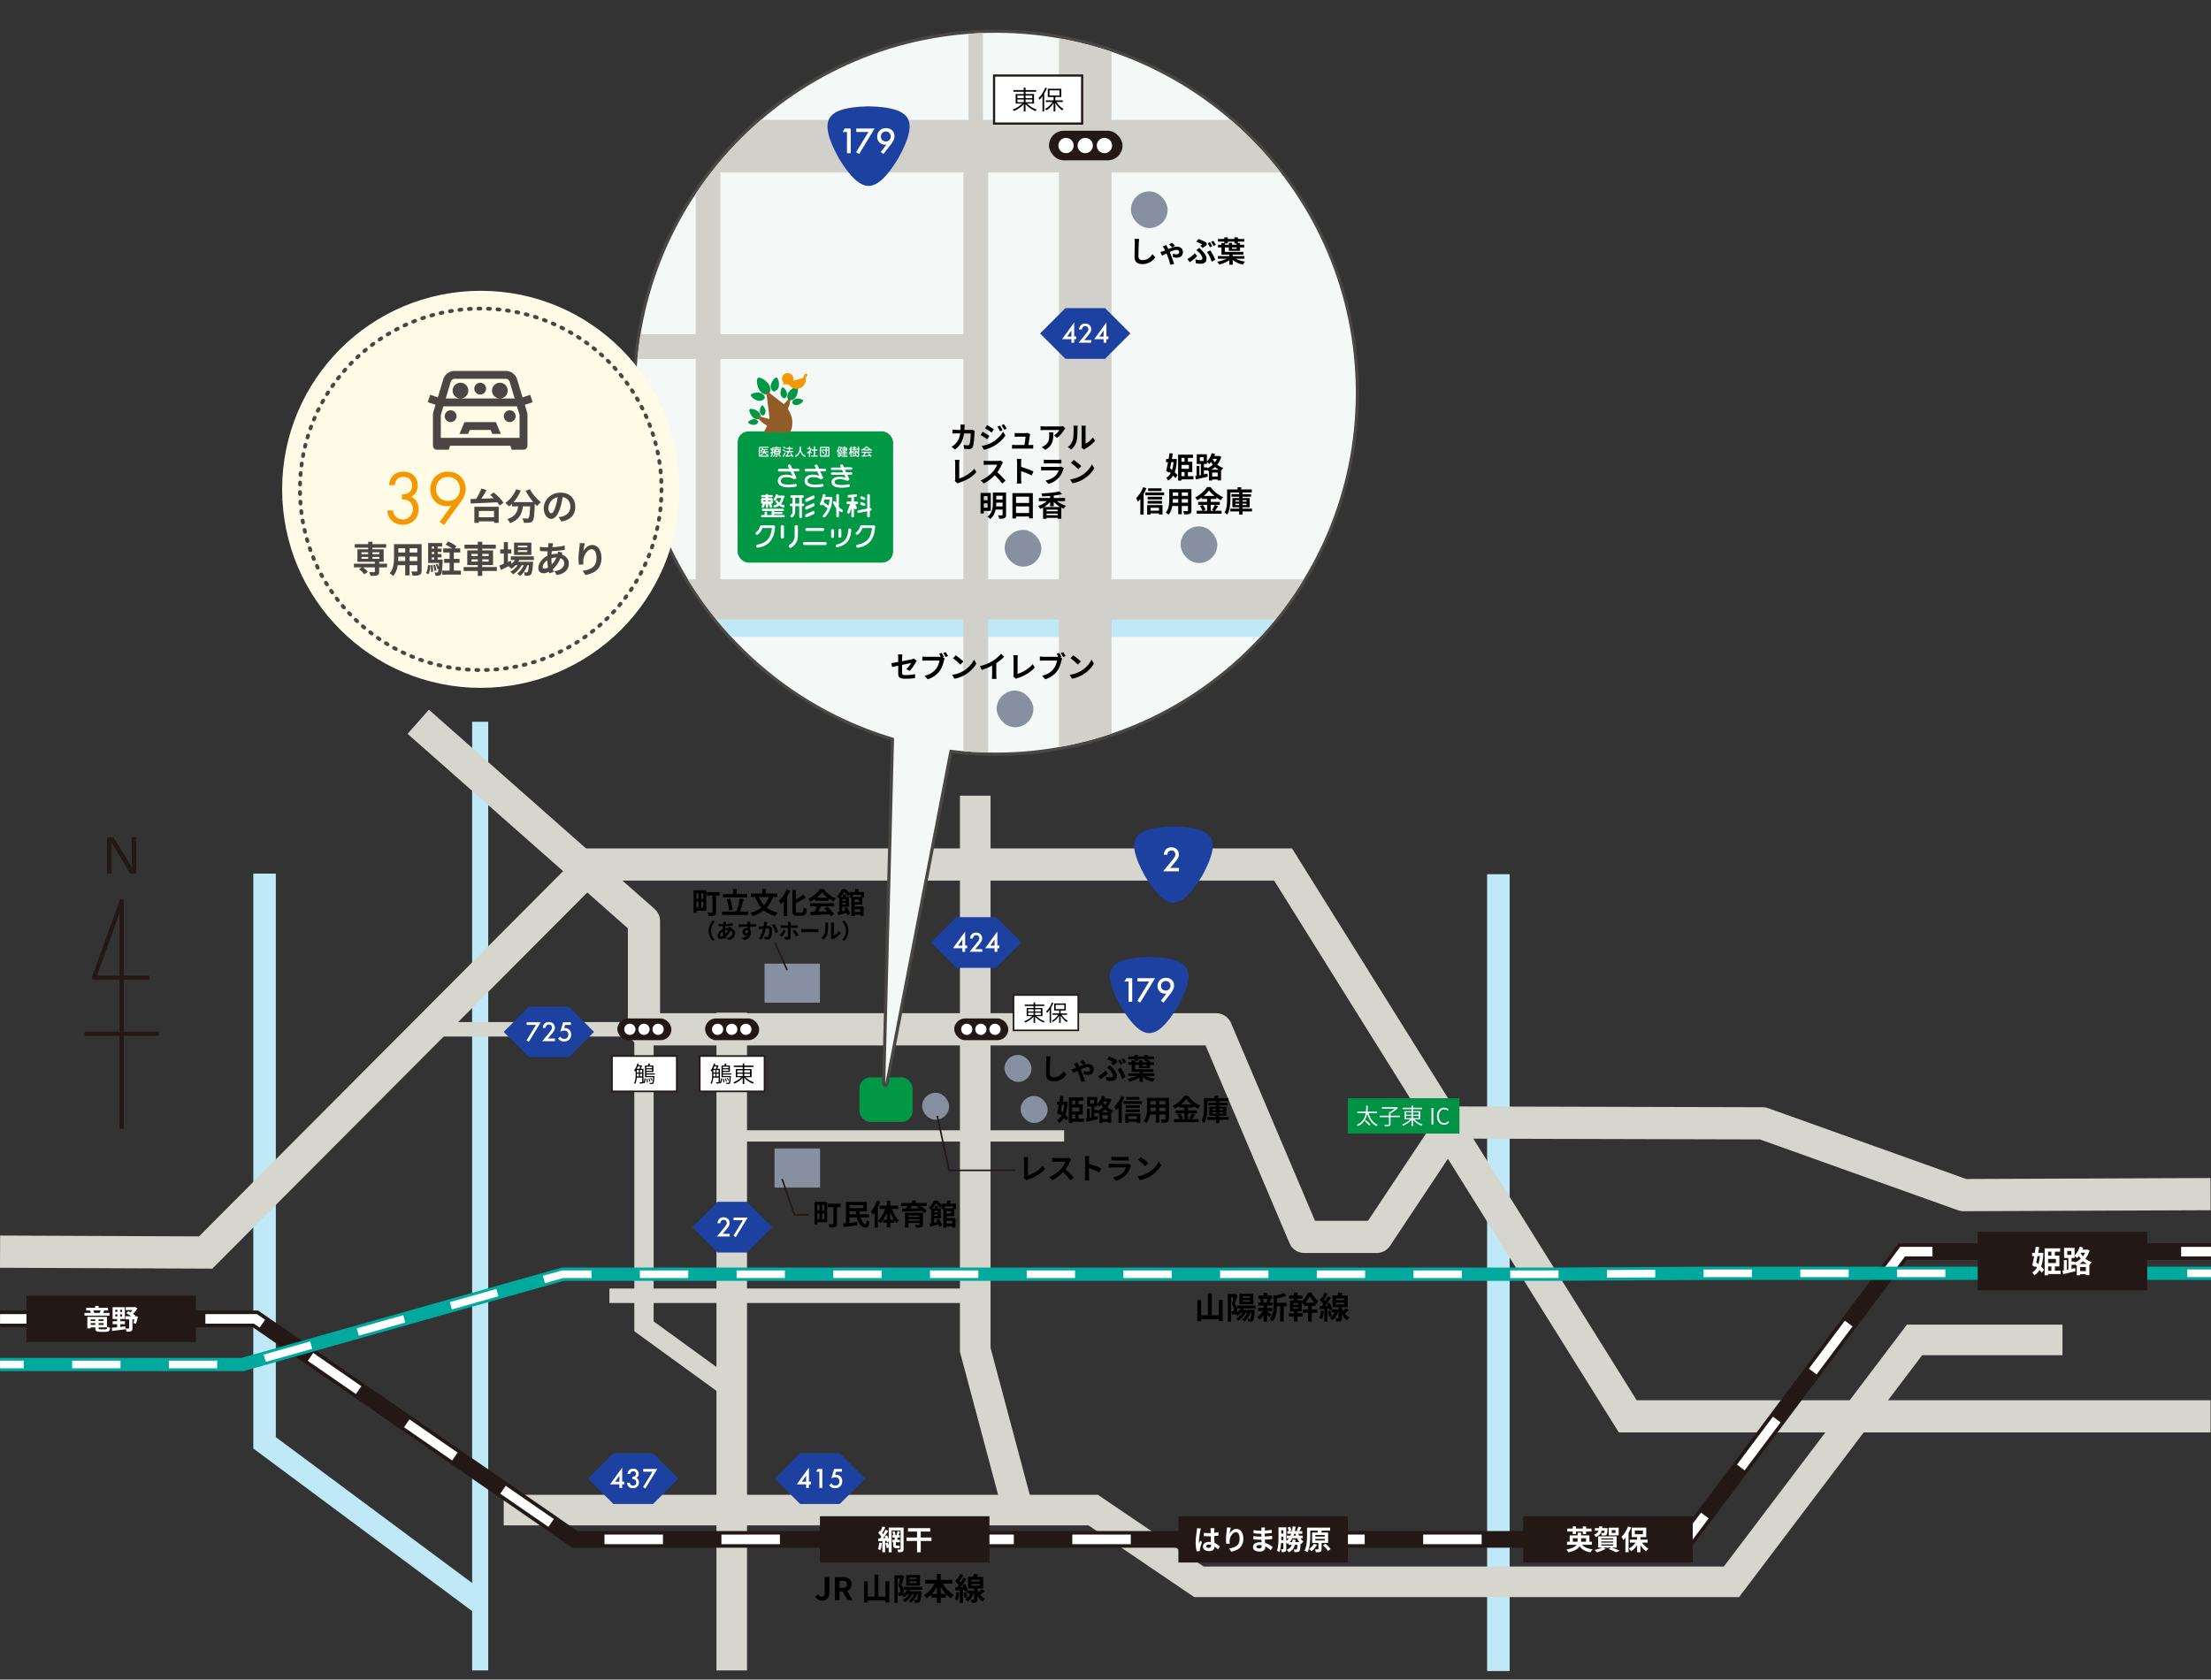 <?xml version="1.0" encoding="UTF-8"?><svg xmlns="http://www.w3.org/2000/svg" width="1373.22" height="1043.39" xmlns:xlink="http://www.w3.org/1999/xlink" viewBox="0 0 1373.22 1043.39"><rect x="0" y="0" width="1373.22" height="1043.39" fill="#333333" stroke="none"/><defs><style>.cls-1,.cls-2,.cls-3,.cls-4,.cls-5,.cls-6,.cls-7,.cls-8,.cls-9,.cls-10,.cls-11,.cls-12,.cls-13,.cls-14,.cls-15,.cls-16,.cls-17,.cls-18,.cls-19,.cls-20,.cls-21{fill:none;}.cls-2{stroke-width:10.39px;}.cls-2,.cls-3,.cls-4,.cls-5,.cls-6,.cls-7,.cls-8,.cls-9,.cls-10,.cls-11,.cls-12,.cls-13,.cls-14,.cls-22,.cls-23,.cls-15,.cls-16,.cls-18,.cls-20{stroke-miterlimit:10;}.cls-2,.cls-8,.cls-22,.cls-23,.cls-19{stroke:#231815;}.cls-24{fill:#f4f9f7;}.cls-3{stroke:#00a99d;stroke-width:8.26px;}.cls-4{stroke-dasharray:37.25 37.25;}.cls-4,.cls-5,.cls-6,.cls-7,.cls-14,.cls-18{stroke:#fff;}.cls-4,.cls-5,.cls-6,.cls-18{stroke-width:5.94px;}.cls-6{stroke-dasharray:36.32 36.32;}.cls-25{fill:#1c41a0;}.cls-26{fill:#009245;}.cls-7,.cls-14{stroke-width:4.72px;}.cls-27{fill:#925c29;}.cls-28{fill:#009844;}.cls-29{fill:#d1d0cb;}.cls-30{clip-path:url(#clippath-1);}.cls-31{fill:#231815;}.cls-9{stroke-width:12px;}.cls-9,.cls-10,.cls-11,.cls-12,.cls-13,.cls-21{stroke:#d6d5ce;}.cls-10{stroke-width:7px;}.cls-11{stroke-width:9px;}.cls-12,.cls-21{stroke-width:20px;}.cls-13{stroke-width:19px;}.cls-32,.cls-22,.cls-23{fill:#fff;}.cls-33{fill:#f39800;}.cls-34{fill:#494643;}.cls-35{fill:#f39800;}.cls-14{stroke-dasharray:30.03 30.03;}.cls-36{fill:#fffbe6;}.cls-37{fill:#8790a0;}.cls-23{stroke-width:1.36px;}.cls-15{stroke-width:10px;}.cls-15,.cls-16,.cls-20{stroke:#bfe9f7;}.cls-16{stroke-width:11px;}.cls-17{stroke:#494643;stroke-dasharray:1.19 4.74;stroke-linecap:round;stroke-width:2.37px;}.cls-17,.cls-19,.cls-21{stroke-linejoin:round;}.cls-18{stroke-dasharray:30.89 30.89;}.cls-19{stroke-width:2.58px;}.cls-20{stroke-width:14px;}.cls-38{clip-path:url(#clippath);}</style><clipPath id="clippath"><path class="cls-1" d="M618.5,20.37c-123.48,0-223.58,100.1-223.58,223.58,0,101.52,67.67,187.22,160.36,214.5l-5.45,214.79,39.99-207.54c9.39,1.2,18.96,1.82,28.68,1.82,123.48,0,223.58-100.1,223.58-223.58S741.98,20.37,618.5,20.37Z"/></clipPath><clipPath id="clippath-1"><path class="cls-1" d="M618.5,20.37c-123.48,0-223.58,100.1-223.58,223.58,0,101.52,67.67,187.22,160.36,214.5l-5.45,214.79,39.99-207.54c9.39,1.2,18.96,1.82,28.68,1.82,123.48,0,223.58-100.1,223.58-223.58S741.98,20.37,618.5,20.37Z"/></clipPath></defs><g id="_レイヤー_3"><polyline class="cls-15" points="298.23 448.38 298.23 448.38 298.23 537.05 298.23 1037.7"/><polyline class="cls-20" points="164.32 542.7 164.32 896.31 298.57 996.08"/><line class="cls-20" x1="930.63" y1="543.08" x2="930.63" y2="1038.08"/><polyline class="cls-21" points="259.76 448.38 399.96 572.19 399.96 639.43 755.37 639.43 810.11 768.39 855.01 768.39 902.22 697.34 1094.77 697.83 1219.45 742.42 1372.95 741.81"/><polyline class="cls-13" points="312.85 938.1 678.98 938.1 744.64 982.66 1075.37 982.66 1189.1 832.37 1280.96 832.37"/><line class="cls-11" x1="264.34" y1="639.43" x2="399.96" y2="639.43"/><polyline class="cls-12" points=".04 777.55 127.73 778.09 367.98 537.05 796.91 537.05 1010.97 879.85 1372.95 879.85"/><line class="cls-13" x1="454.47" y1="629.1" x2="454.47" y2="1037.7"/><polyline class="cls-9" points="399.96 639.43 399.96 823.93 454.47 863.5"/><line class="cls-11" x1="378.51" y1="804.95" x2="605.71" y2="804.95"/><polyline class="cls-13" points="605.71 494.27 605.71 838.56 632.27 938.1"/><line class="cls-10" x1="454.47" y1="705.66" x2="660.91" y2="705.66"/></g><g id="_レイヤー_4"><polyline class="cls-2" points=".04 819.32 158.66 819.32 357.07 956.29 1047.72 956.29 1181.68 777.55 1373.22 777.55"/><line class="cls-5" x1=".04" y1="819.32" x2="18.6" y2="819.32"/><polyline class="cls-6" points="54.92 819.32 158.66 819.32 357.07 956.29 1011.01 956.29"/><polyline class="cls-5" points="1029.17 956.29 1047.72 956.29 1058.85 941.45"/><line class="cls-4" x1="1081.19" y1="911.64" x2="1159.38" y2="807.31"/><polyline class="cls-5" points="1170.55 792.4 1181.68 777.55 1200.23 777.55"/><line class="cls-18" x1="1231.12" y1="777.55" x2="1339.23" y2="777.55"/><line class="cls-5" x1="1354.67" y1="777.55" x2="1373.22" y2="777.55"/><polyline class="cls-3" points=".04 847.64 150.68 847.64 349.47 791.57 959.04 791.57 1065.73 790.99 1373.22 790.99"/><line class="cls-7" x1=".04" y1="847.64" x2="14.79" y2="847.64"/><polyline class="cls-14" points="44.82 847.64 150.68 847.64 349.47 791.57 959.04 791.57 1065.73 790.99 1343.46 790.99"/><line class="cls-7" x1="1358.48" y1="790.99" x2="1373.22" y2="790.99"/><rect class="cls-31" x="509.25" y="941.92" width="105.28" height="28.74"/><path d="M663.09,684.45c-.14,3.33-.58,5.96-1.31,8.03.7.67,1.31,1.31,1.73,1.87l-1.37,1.73c-.32-.47-.77-1.01-1.31-1.58-.79,1.31-1.8,2.34-3.06,3.11-.29-.54-.83-1.31-1.22-1.73,1.15-.61,2.07-1.57,2.77-2.88-.31-.29-.61-.56-.92-.83l-.14.56-1.71-1.01c.36-1.44.76-3.39,1.13-5.42h-1.21v-1.94h1.55c.22-1.24.4-2.45.56-3.56l2.03.18c-.18,1.06-.38,2.21-.59,3.38h1.49l.36-.04,1.22.13ZM659.65,686.31c-.25,1.26-.52,2.52-.77,3.69.41.32.83.68,1.26,1.04.45-1.35.74-2.94.9-4.74h-1.39ZM673.22,696.86h-7.35v.74h-2.05v-15.88h9.13v1.98h-3.11v2.34h2.67v6.32h-2.67v2.54h3.38v1.96ZM665.88,683.7v2.34h1.93v-2.34h-1.93ZM670.47,687.98h-4.59v2.39h4.59v-2.39ZM665.88,694.89h1.93v-2.54h-1.93v2.54Z"/><path d="M690.29,682.99c-.56,1.89-1.4,3.51-2.5,4.84,1.04.83,2.29,1.55,3.73,2-.43.4-1.04,1.24-1.33,1.8l-.04-.02v5.89h-2.05v-.56h-3.38v.61h-1.98v-5.85l-.42.18c-.14-.29-.41-.68-.67-1.03v.52h-1.98v2.4l2.12-.49.2,1.89c-2.52.63-5.26,1.26-7.29,1.73l-.38-2.05.81-.14v-6.05h1.75v5.69l.9-.18v-6.77h-2.52v-5.96h6.21v4.47c1.31-1.26,2.39-3.17,2.99-5.13l2.03.5c-.14.4-.29.81-.45,1.21h2.52l.38-.07,1.35.58ZM677.12,685.57h2.38v-2.29h-2.38v2.29ZM681.64,690.07c1.24-.54,2.43-1.31,3.44-2.25-.43-.52-.79-1.06-1.12-1.58-.34.45-.7.86-1.06,1.24-.31-.32-.95-.9-1.44-1.22v1.15h-1.8v2.11h1.98v.56ZM688.68,690.92c-.83-.49-1.57-1.03-2.25-1.64-.68.63-1.42,1.15-2.21,1.64h4.46ZM688.09,695.11v-2.39h-3.38v2.39h3.38ZM685.17,684.31l-.14.27c.36.61.81,1.24,1.31,1.85.52-.67.96-1.37,1.31-2.12h-2.48Z"/><path d="M698.4,681.46c-.47,1.15-1.03,2.34-1.67,3.48v12.6h-2.03v-9.51c-.49.63-.99,1.19-1.49,1.69-.2-.5-.76-1.67-1.12-2.18,1.71-1.62,3.37-4.18,4.34-6.73l1.98.65ZM709.26,684.04v1.73h-11.52v-1.73h11.52ZM698.87,691.76h9.4v5.76h-2.16v-.67h-5.19v.72h-2.05v-5.82ZM708.02,688.3h-8.86v-1.66h8.86v1.66ZM699.16,689.2h8.79v1.67h-8.79v-1.67ZM707.69,683.15h-8.25v-1.67h8.25v1.67ZM700.92,693.42v1.76h5.19v-1.76h-5.19Z"/><path d="M726,695.06c0,1.15-.25,1.73-.97,2.05-.74.36-1.84.4-3.46.38-.07-.58-.41-1.49-.68-2.05,1.01.05,2.2.04,2.52.04.34,0,.47-.11.47-.43v-2.7h-3.8v5.02h-2.16v-5.02h-3.67c-.32,1.96-.97,3.94-2.27,5.35-.34-.4-1.21-1.13-1.69-1.39,1.96-2.16,2.12-5.37,2.12-7.89v-6.43h13.59v13.07ZM717.91,690.32v-2.21h-3.38v.32c0,.58-.02,1.22-.05,1.89h3.44ZM714.53,684.02v2.09h3.38v-2.09h-3.38ZM723.87,684.02h-3.8v2.09h3.8v-2.09ZM723.87,690.32v-2.21h-3.8v2.21h3.8Z"/><path d="M742.39,692.39c-.68.99-1.39,2.09-2.02,2.84h4.07v1.84h-15.23v-1.84h3.51c-.27-.81-.86-2.02-1.49-2.9l1.64-.7h-2.75v-1.84h5.47v-1.78h-3.31v-.88c-.85.61-1.76,1.19-2.68,1.67-.27-.5-.86-1.28-1.33-1.73,3.06-1.49,5.94-4.2,7.27-6.36h2.21c1.94,2.72,4.84,4.99,7.69,6.14-.54.54-1.03,1.26-1.42,1.93-.9-.47-1.84-1.06-2.74-1.71v.94h-3.44v1.78h5.54v1.84h-5.54v3.6h1.96l-1.17-.49c.59-.85,1.31-2.16,1.71-3.11l2.05.76ZM732.98,691.64c.68.92,1.39,2.14,1.66,2.97l-1.48.63h2.43v-3.6h-2.61ZM740.06,686.14c-1.33-1.08-2.52-2.25-3.31-3.33-.77,1.08-1.89,2.25-3.19,3.33h6.5Z"/><path d="M763.11,695.67h-5.83v1.94h-2.05v-1.94h-5.44v-1.73h5.44v-.85h-4.18v-5.64h4.18v-.81h-4.7v-1.6h4.7v-.99h-5.37v3.94c0,2.86-.27,7-1.93,9.58-.36-.38-1.22-.99-1.71-1.21,1.48-2.38,1.58-5.82,1.58-8.37v-5.82h6.45v-1.39h2.23v1.39h6.48v1.87h-5.69v.99h5.22v1.6h-5.22v.81h4.39v5.64h-4.39v.85h5.83v1.73ZM752.92,689.65h2.3v-.88h-2.3v.88ZM755.23,691.76v-.88h-2.3v.88h2.3ZM757.28,688.77v.88h2.43v-.88h-2.43ZM759.71,690.88h-2.43v.88h2.43v-.88Z"/><path d="M513.79,759.27h-6.12v1.35h-1.8v-14.01h7.92v12.66ZM507.67,748.48v3.44h1.28v-3.44h-1.28ZM507.67,757.4h1.28v-3.64h-1.28v3.64ZM511.94,748.48h-1.31v3.44h1.31v-3.44ZM511.94,757.4v-3.64h-1.31v3.64h1.31ZM522.11,749.87h-2.27v10.26c0,1.17-.25,1.75-1.03,2.09-.77.36-1.89.4-3.53.4-.09-.61-.43-1.57-.72-2.14,1.03.05,2.27.04,2.59.04.34,0,.47-.11.47-.41v-10.23h-3.48v-2.11h7.96v2.11Z"/><path d="M534.46,756.32c.77,2.45,2.02,4.2,3.06,4.18.41,0,.61-.76.7-2.57.49.43,1.3.86,1.85,1.03-.31,3.02-1.06,3.69-2.68,3.69-2.34-.02-4.25-2.68-5.24-6.32h-4.57v3.33c1.53-.2,3.19-.4,4.77-.59l.07,2.12c-2.97.41-6.16.83-8.5,1.13l-.43-2.23c.56-.05,1.21-.11,1.89-.2v-13.27h13.02v5.92h-4.68c.05.61.13,1.21.23,1.78h5.73v2h-5.22ZM527.58,748.61v1.94h8.64v-1.94h-8.64ZM531.72,754.32c-.09-.58-.16-1.17-.22-1.78h-3.93v1.78h4.14Z"/><path d="M546.68,746.49c-.4,1.15-.88,2.32-1.44,3.48v12.62h-2.03v-9.15c-.36.49-.74.97-1.1,1.4-.2-.52-.79-1.69-1.19-2.23,1.51-1.64,2.92-4.2,3.73-6.73l2.03.61ZM553.97,751.04c.99,2.77,2.65,5.58,4.39,7.22-.49.38-1.22,1.1-1.6,1.66-.5-.56-.97-1.19-1.44-1.91v1.58h-2.41v2.9h-2.09v-2.9h-2.36v-1.66c-.5.77-1.03,1.46-1.6,2.03-.36-.5-1.04-1.26-1.53-1.62,1.82-1.62,3.49-4.47,4.48-7.31h-3.55v-2.03h4.56v-3.12h2.09v3.12h4.97v2.03h-3.91ZM550.82,757.68v-4.57c-.59,1.66-1.35,3.24-2.2,4.57h2.2ZM555.12,757.68c-.85-1.39-1.6-3.01-2.21-4.7v4.7h2.21Z"/><path d="M572.03,749.2c1.31.95,2.81,2.16,3.6,3.08l-1.89,1.21c-.27-.34-.65-.74-1.08-1.15-4.48.16-9.18.29-12.33.36l-.05-1.93,2.5-.04c.34-.49.67-1.03.95-1.53h-4.09v-1.87h6.88v-1.53h2.2v1.53h6.88v1.87h-3.56ZM573.23,760.62c0,1.01-.25,1.46-.99,1.73-.74.25-1.8.27-3.26.27-.11-.52-.4-1.22-.63-1.71.86.05,2.02.05,2.29.04.32,0,.41-.09.41-.34v-.83h-6.82v2.84h-2.14v-9.24h11.15v7.24ZM564.23,755.11v.86h6.82v-.86h-6.82ZM571.05,758.3v-.86h-6.82v.86h6.82ZM566.43,749.2c-.4.5-.83,1.03-1.24,1.51,1.75-.04,3.62-.05,5.51-.09-.4-.32-.79-.63-1.17-.9l.86-.52h-3.96Z"/><path d="M587.79,755.54v1.12h5.65v5.85h-1.98v-.72h-3.67v.83h-1.94v-11.56h-1.03v-2l-1.15,1.33c-.43-.77-1.35-1.96-2.23-2.77-.56.97-1.31,2.05-2.32,3.08h1.57v-1.49h1.75v1.49h1.87v6.21h-4.09v2.59c.61-.14,1.26-.29,1.91-.45-.23-.43-.47-.85-.7-1.24l1.67-.72c.86,1.3,1.75,3.01,2.07,4.18l-1.82.83c-.11-.41-.27-.9-.49-1.44-1.78.52-3.6,1.03-5.06,1.4l-.58-1.96c.32-.05.68-.13,1.08-.2v-8.44l-.13.11c-.27-.41-.88-1.12-1.31-1.39,1.62-1.26,2.7-2.95,3.29-4.36h1.93c.95.76,2.09,1.82,2.74,2.72v-.86h3.38v-1.87h2.05v1.87h3.58v3.38h-1.15v4.48h-4.9ZM580.21,752.23v.86h2.21v-.86h-2.21ZM582.43,755.38v-.92h-2.21v.92h2.21ZM586.73,749.42v1.28h5.13v-1.28h-5.13ZM590.71,752.37h-2.92v1.48h2.92v-1.48ZM587.79,758.42v1.57h3.67v-1.57h-3.67Z"/><rect class="cls-22" x="629.47" y="618.13" width="40.24" height="21.95"/><path d="M643.68,631.24c1.28,1.36,3.33,2.62,5.16,3.22-.22.18-.5.55-.64.8-1.85-.73-3.96-2.16-5.32-3.7v3.89h-.94v-3.85c-1.35,1.53-3.42,2.89-5.21,3.63-.14-.24-.42-.6-.64-.77,1.78-.63,3.78-1.88,5.06-3.22h-3.5v-5.06h4.3v-1.25h-5.52v-.88h5.52v-1.33h.94v1.33h5.67v.88h-5.67v1.25h4.54v5.06h-3.73ZM638.54,628.36h3.39v-1.41h-3.39v1.41ZM638.54,630.51h3.39v-1.44h-3.39v1.44ZM642.87,626.94v1.41h3.6v-1.41h-3.6ZM646.47,629.07h-3.6v1.44h3.6v-1.44Z"/><path d="M654.25,623.02c-.41.99-.9,1.99-1.44,2.91v9.5h-.9v-8.11c-.5.71-1.04,1.34-1.58,1.91-.1-.22-.36-.69-.53-.91,1.42-1.33,2.77-3.43,3.59-5.56l.87.27ZM659.35,630.42c.9,1.51,2.38,2.97,3.75,3.71-.21.17-.5.5-.66.74-1.32-.84-2.73-2.34-3.67-3.94v4.54h-.94v-4.51c-.99,1.61-2.46,3.08-3.88,3.88-.15-.22-.43-.56-.64-.73,1.46-.71,3-2.19,3.95-3.7h-3.57v-.85h4.15v-1.82h-3.1v-4.37h7.21v4.37h-3.18v1.82h3.96v.85h-3.39ZM655.64,626.9h5.38v-2.69h-5.38v2.69Z"/><rect class="cls-26" x="837.17" y="682.23" width="69.27" height="21.95"/><path class="cls-32" d="M850.01,691.5c.95,3.33,2.82,6.04,5.63,7.24-.22.21-.55.6-.69.85-2.9-1.37-4.73-4.17-5.8-7.73-.56,2.96-2,6.01-5.76,7.7-.14-.24-.43-.57-.69-.77,3.68-1.57,5.04-4.48,5.55-7.3h-5.23v-.95h5.37c.15-1.36.15-2.66.15-3.71h.98c-.01,1.06-.03,2.35-.18,3.71h5.93v.95h-5.27ZM848.32,695.85c1.01.81,2.27,1.96,2.86,2.73l-.83.64c-.56-.78-1.78-1.98-2.8-2.83l.77-.55Z"/><path class="cls-32" d="M869.45,693.98h-5.81v4.36c0,.66-.17.94-.67,1.09-.49.15-1.39.17-2.75.17-.07-.27-.22-.69-.39-.95,1.15.04,2.18.04,2.48.03.29-.01.39-.08.39-.35v-4.34h-5.84v-.91h5.84v-2.26h.57c1.08-.56,2.24-1.36,3.11-2.1h-8.1v-.91h9.06l.22-.04.69.52c-1.21,1.21-3.05,2.49-4.62,3.32v1.47h5.81v.91Z"/><path class="cls-32" d="M878.38,695.35c1.28,1.36,3.33,2.62,5.16,3.22-.22.18-.5.55-.64.8-1.85-.73-3.96-2.16-5.32-3.7v3.89h-.94v-3.85c-1.35,1.53-3.42,2.89-5.21,3.63-.14-.24-.42-.6-.64-.77,1.78-.63,3.78-1.88,5.06-3.22h-3.5v-5.06h4.3v-1.25h-5.52v-.88h5.52v-1.33h.94v1.33h5.67v.88h-5.67v1.25h4.54v5.06h-3.73ZM873.24,692.46h3.39v-1.41h-3.39v1.41ZM873.24,694.62h3.39v-1.44h-3.39v1.44ZM877.56,691.05v1.41h3.6v-1.41h-3.6ZM881.16,693.18h-3.6v1.44h3.6v-1.44Z"/><path class="cls-32" d="M889.06,688.26h1.16v10.25h-1.16v-10.25Z"/><path class="cls-32" d="M892.47,693.39c0-3.29,1.91-5.31,4.5-5.31,1.25,0,2.2.6,2.79,1.25l-.64.76c-.53-.59-1.23-.98-2.13-.98-2,0-3.32,1.62-3.32,4.26s1.26,4.31,3.28,4.31c.99,0,1.75-.42,2.42-1.18l.64.73c-.8.94-1.79,1.47-3.12,1.47-2.54,0-4.41-1.99-4.41-5.31Z"/><rect class="cls-22" x="380.09" y="656.03" width="40.24" height="21.95"/><path d="M399.63,672.09c0,.11,0,.21-.01.31.42-.66.63-1.62.73-2.56l.71.2c-.14,1.08-.36,2.27-.94,2.97l-.59-.36c-.06.14-.17.24-.32.32-.34.15-.87.17-1.72.17-.04-.24-.15-.59-.28-.81.66.01,1.23.01,1.39,0,.18,0,.24-.06.24-.22v-2.66h-3.35c-.1,1.36-.38,2.82-1.02,3.89-.13-.11-.48-.34-.66-.41.87-1.51.97-3.61.97-5.18v-2.54c-.1.14-.18.27-.28.38-.14-.14-.5-.42-.71-.55.94-1.06,1.65-2.72,2.07-4.4l.85.18c-.08.32-.18.64-.28.97h1.65l.14-.04.55.36c-.21.6-.52,1.29-.81,1.85h1.68v8.14ZM396.16,662.54c-.2.49-.41.97-.63,1.41h1.65c.2-.41.39-.94.55-1.41h-1.57ZM395.54,667.75c0,.28,0,.59-.01.91h1.29v-1.65h-1.27v.74ZM395.54,666.29h1.27v-1.57h-1.27v1.57ZM397.5,666.29h1.33v-1.57h-1.33v1.57ZM398.83,668.66v-1.65h-1.33v1.65h1.33ZM401.43,667.54v.91h5.01s0,.22-.01.36c-.17,2.86-.32,3.88-.64,4.26-.2.22-.41.29-.76.32-.29.01-.87.01-1.44-.03-.01-.2-.08-.5-.21-.7.6.06,1.13.07,1.34.07.2,0,.31-.03.41-.14.24-.25.36-1.13.52-3.43h-5.04v-7.23h1.78c.15-.42.31-.94.39-1.3l.98.2c-.17.38-.34.77-.49,1.11h2.54v4.02h-4.37v.88h5.25v.7h-5.25ZM401.43,662.63v.98h3.53v-.98h-3.53ZM404.96,665.25v-.99h-3.53v.99h3.53ZM402.1,670.11c.17.73.28,1.68.28,2.3l-.63.08c.01-.6-.08-1.56-.24-2.3l.59-.08ZM403.3,669.92c.27.62.52,1.42.62,1.95l-.57.14c-.08-.52-.34-1.33-.6-1.95l.56-.14ZM404.72,671.29c-.17-.41-.52-1.04-.84-1.48l.49-.21c.35.45.71,1.05.87,1.46l-.52.24Z"/><rect class="cls-22" x="434.6" y="656.03" width="40.24" height="21.95"/><path d="M447.14,672.09c0,.11,0,.21-.01.31.42-.66.63-1.62.73-2.56l.71.2c-.14,1.08-.36,2.27-.94,2.97l-.59-.36c-.06.14-.17.24-.32.32-.34.15-.87.17-1.72.17-.04-.24-.15-.59-.28-.81.66.01,1.23.01,1.39,0,.18,0,.24-.06.24-.22v-2.66h-3.35c-.1,1.36-.38,2.82-1.02,3.89-.13-.11-.48-.34-.66-.41.87-1.51.97-3.61.97-5.18v-2.54c-.1.14-.18.27-.28.38-.14-.14-.5-.42-.71-.55.94-1.06,1.65-2.72,2.07-4.4l.85.18c-.08.32-.18.64-.28.97h1.65l.14-.04.55.36c-.21.6-.52,1.29-.81,1.85h1.68v8.14ZM443.66,662.53c-.2.49-.41.97-.63,1.41h1.65c.2-.41.39-.94.55-1.41h-1.57ZM443.05,667.74c0,.28,0,.59-.01.91h1.29v-1.65h-1.27v.74ZM443.05,666.29h1.27v-1.57h-1.27v1.57ZM445.01,666.29h1.33v-1.57h-1.33v1.57ZM446.34,668.65v-1.65h-1.33v1.65h1.33ZM448.93,667.53v.91h5.01s0,.22-.01.36c-.17,2.86-.32,3.88-.64,4.26-.2.22-.41.29-.76.32-.29.01-.87.01-1.44-.03-.01-.2-.08-.5-.21-.7.6.06,1.13.07,1.34.07.2,0,.31-.03.41-.14.24-.25.36-1.13.52-3.43h-5.04v-7.23h1.78c.15-.42.31-.94.39-1.3l.98.2c-.17.38-.34.77-.49,1.11h2.54v4.02h-4.37v.88h5.25v.7h-5.25ZM448.93,662.63v.98h3.53v-.98h-3.53ZM452.46,665.25v-.99h-3.53v.99h3.53ZM449.6,670.11c.17.73.28,1.68.28,2.3l-.63.08c.01-.6-.08-1.56-.24-2.3l.59-.08ZM450.81,669.92c.27.62.52,1.42.62,1.95l-.57.14c-.08-.52-.34-1.33-.6-1.95l.56-.14ZM452.22,671.29c-.17-.41-.52-1.04-.84-1.48l.49-.21c.35.45.71,1.05.87,1.46l-.52.24Z"/><path d="M463.03,669.17c1.28,1.36,3.33,2.62,5.16,3.22-.22.18-.5.55-.64.8-1.85-.73-3.96-2.16-5.32-3.7v3.89h-.94v-3.85c-1.35,1.53-3.42,2.89-5.21,3.63-.14-.24-.42-.6-.64-.77,1.78-.63,3.78-1.88,5.06-3.22h-3.5v-5.06h4.3v-1.25h-5.52v-.88h5.52v-1.33h.94v1.33h5.67v.88h-5.67v1.25h4.54v5.06h-3.73ZM457.89,666.29h3.39v-1.41h-3.39v1.41ZM457.89,668.44h3.39v-1.44h-3.39v1.44ZM462.22,664.87v1.41h3.6v-1.41h-3.6ZM465.82,667h-3.6v1.44h3.6v-1.44Z"/><path d="M636.01,730.56v-9.76c0-.68-.09-1.53-.2-2.05h2.83c-.11.7-.18,1.35-.18,2.05v9.36c2.94-.85,6.95-3.15,9.25-5.96l1.28,2.03c-2.47,2.95-6.19,5.1-10.44,6.48-.25.09-.65.22-1.06.49l-1.71-1.48c.22-.45.23-.76.23-1.17Z"/><path d="M664.65,721.36c-.61,1.4-1.62,3.33-2.83,4.95,1.78,1.55,3.96,3.85,5.02,5.15l-2.05,1.78c-1.17-1.62-2.84-3.46-4.54-5.1-1.91,2.02-4.3,3.89-6.77,5.06l-1.85-1.94c2.9-1.08,5.69-3.28,7.38-5.17,1.19-1.35,2.29-3.13,2.68-4.41h-6.1c-.76,0-1.75.11-2.12.13v-2.56c.49.07,1.58.13,2.12.13h6.36c.77,0,1.49-.11,1.85-.23l1.48,1.1c-.14.2-.47.76-.63,1.12Z"/><path d="M673.92,720.37c0-.63-.05-1.53-.18-2.16h2.81c-.07.63-.16,1.42-.16,2.16v2.66c2.41.7,5.87,1.98,7.53,2.79l-1.03,2.48c-1.85-.97-4.55-2.02-6.5-2.68v5.1c0,.52.09,1.78.16,2.52h-2.81c.11-.72.18-1.8.18-2.52v-10.35Z"/><path d="M702.2,724.61c-.54,1.75-1.31,3.49-2.67,4.99-1.82,2.02-4.12,3.24-6.43,3.89l-1.78-2.03c2.7-.56,4.86-1.75,6.23-3.15.97-.99,1.53-2.11,1.85-3.12h-8.7c-.43,0-1.33.02-2.09.09v-2.34c.76.05,1.53.11,2.09.11h8.91c.58,0,1.06-.07,1.31-.18l1.6.99c-.13.23-.27.56-.34.76ZM692.15,718.73h6.93c.56,0,1.44-.02,1.94-.09v2.32c-.49-.04-1.33-.05-1.98-.05h-6.9c-.58,0-1.35.02-1.87.05v-2.32c.5.07,1.26.09,1.87.09Z"/><path d="M713.25,728.4c3.08-1.82,5.42-4.57,6.55-7l1.4,2.54c-1.37,2.43-3.76,4.92-6.66,6.66-1.82,1.1-4.14,2.11-6.68,2.54l-1.51-2.38c2.81-.4,5.15-1.31,6.9-2.36ZM713.25,722.58l-1.84,1.87c-.94-1.01-3.19-2.97-4.5-3.89l1.69-1.8c1.26.85,3.6,2.72,4.65,3.82Z"/><path d="M759.39,807.59v13.12h-2.4v-1.22h-10.97v1.27h-2.36v-13.14h2.36v9.48h4.19v-13.64h2.4v13.64h4.38v-9.52h2.4Z"/><path d="M772.47,812.81c-.14.31-.31.62-.48.91h7.34l-.06.77c-.19,3.71-.44,5.24-.93,5.78-.35.44-.71.58-1.18.68-.43.06-1.12.08-1.85.06-.02-.6-.23-1.39-.5-1.89.54.06.99.08,1.24.08s.39-.04.54-.23c.23-.27.41-1.2.56-3.46h-.46c-.89,2.22-2.26,4.17-3.81,5.45-.31-.35-1.02-.97-1.41-1.27,1.35-.99,2.49-2.49,3.23-4.17h-.97c-1.12,2.09-2.9,3.9-4.71,5.06-.27-.35-.89-1.1-1.26-1.43,1.55-.85,2.96-2.14,3.9-3.63h-.93c-.66.77-1.39,1.43-2.16,1.95-.25-.31-.77-.85-1.18-1.22-.29.17-.62.27-1.02.35-.33.04-.79.06-1.24.04-.02-.54-.19-1.41-.5-1.95.35.02.6.02.85.02.21-.02.39-.06.54-.17.21-.15.29-.54.29-1.08,0-.89-.25-2.09-1.33-3.38.39-1.22.79-2.9,1.1-4.21h-1.51v15.16h-1.99v-17.21h4.19l.33-.1,1.51.87c-.5,1.64-1.14,3.75-1.68,5.25,1.16,1.47,1.41,2.76,1.41,3.88,0,.73-.1,1.31-.29,1.76.93-.73,1.74-1.62,2.32-2.65h-2.03v-1.8h11.49v1.8h-7.36ZM778.48,810.26h-8.63v-6.59h8.63v6.59ZM776.28,805.27h-4.39v.93h4.39v-.93ZM776.28,807.71h-4.39v.95h4.39v-.95Z"/><path d="M787,814.6c.7.48,2.3,1.76,2.74,2.11l-1.33,1.64c-.31-.39-.85-.97-1.41-1.51v4.11h-2.22v-3.88c-.75,1.08-1.62,2.05-2.45,2.72-.35-.5-1-1.26-1.49-1.62,1.26-.83,2.59-2.28,3.48-3.73h-2.94v-1.93h3.4v-1.49h-3.46v-1.89h1.78c-.08-.64-.31-1.47-.58-2.12l1.18-.27h-2.16v-1.87h3.25v-1.76h2.22v1.76h3.21v1.87h-1.99l1.12.21c-.35.83-.66,1.6-.93,2.18h1.95v1.89h-3.36v1.49h3.19v1.93h-3.19v.15ZM784.33,806.74c.33.66.58,1.55.66,2.12l-.97.27h3.79l-1.28-.27c.25-.58.56-1.47.71-2.12h-2.92ZM799.13,811.44h-1.84v9.45h-2.22v-9.45h-1.97c-.02,2.88-.42,6.95-2.97,9.6-.29-.5-1.12-1.29-1.64-1.56,2.22-2.36,2.45-5.64,2.45-8.31v-6.68l1.33.37c1.84-.44,3.75-1.06,4.93-1.7l1.83,1.68c-1.7.75-3.9,1.35-5.93,1.78v2.7h6.03v2.12Z"/><path d="M814.68,813.42h3.46v2.12h-3.46v5.41h-2.28v-5.41h-3.3v-2.12h3.3v-2.07h-2.38v-1.37c-.19.17-.41.35-.6.5-.21-.52-.6-1.22-.95-1.72v5.91h-2.61v1.12h3.23v2.05h-3.23v3.15h-2.22v-3.15h-3.19v-2.05h3.19v-1.12h-2.47v-6.84h2.47v-1.08h-2.97v-2.01h2.97v-1.8h2.22v1.8h3.07v2.01h-3.07v1.08h2.61v.56c1.64-1.27,3.19-3.59,3.9-5.37h2.11c1.06,1.93,2.68,4.08,4.29,5.1-.44.56-.91,1.41-1.26,2.11-.17-.14-.33-.27-.5-.43v1.55h-2.34v2.07ZM806.36,809.58h-3.17v.87h3.17v-.87ZM806.36,812.07h-3.17v.87h3.17v-.87ZM816.44,809.25c-1.16-1.2-2.26-2.72-2.92-3.98-.62,1.22-1.58,2.72-2.76,3.98h5.68Z"/><path d="M822.24,814.56c-.17,1.83-.6,3.75-1.14,4.98-.39-.27-1.22-.64-1.68-.81.56-1.14.83-2.86.99-4.48l1.84.31ZM837.83,813.91c-.89.73-1.82,1.53-2.65,2.12.75.95,1.7,1.78,2.92,2.32-.41.41-1.06,1.29-1.35,1.85-1.51-.85-2.61-2.18-3.38-3.61v2.2c0,.98-.16,1.53-.77,1.83-.62.33-1.45.35-2.63.35-.08-.58-.29-1.39-.54-1.95.66.02,1.37.02,1.58.02.25,0,.31-.06.31-.27v-4.64c-.71,2.94-2.12,4.96-3.92,6.07-.29-.43-1-1.22-1.43-1.53,1.31-.71,2.36-1.89,2.99-3.44h-1.87v-1.8l-1.35.62c-.06-.33-.17-.71-.29-1.14l-.97.08v8h-1.97v-7.84l-2.69.21-.23-1.99,1.39-.08c.29-.35.58-.73.87-1.14-.54-.87-1.43-1.91-2.2-2.7l1.12-1.55c.14.14.29.27.44.41.54-1.06,1.08-2.36,1.39-3.34l1.99.7c-.68,1.33-1.47,2.86-2.18,3.94.23.25.44.52.62.75.68-1.08,1.29-2.18,1.74-3.13l1.87.87c-1.06,1.62-2.38,3.54-3.59,5.08l1.68-.1c-.19-.42-.41-.85-.62-1.24l1.62-.68c.75,1.31,1.49,3.01,1.72,4.1l-.21.1h2.57l.35-.06,1.16.46v-1.7h-3.73v-7.21h3.01c.27-.64.52-1.35.68-1.93l2.59.37c-.27.54-.56,1.08-.85,1.56h3.98v7.21h-3.63v.17c.21.73.48,1.49.85,2.2.66-.62,1.31-1.33,1.76-1.91l1.85,1.37ZM826.26,814.18c.44,1.04.83,2.4.95,3.3l-1.7.54c-.08-.91-.44-2.3-.85-3.36l1.6-.48ZM829.66,807.63h5.18v-.99h-5.18v.99ZM829.66,810.31h5.18v-1.02h-5.18v1.02Z"/><path d="M506.24,991.84l1.95-1.45c.56,1.04,1.31,1.49,2.12,1.49,1.26,0,1.91-.68,1.91-2.65v-9.47h2.86v9.7c0,2.69-1.35,4.89-4.42,4.89-2.09,0-3.48-.85-4.42-2.51Z"/><path d="M518.53,979.76h4.98c2.99,0,5.37,1.06,5.37,4.35,0,2.14-1.08,3.48-2.72,4.11l3.34,5.85h-3.19l-2.94-5.41h-1.99v5.41h-2.86v-14.31ZM523.24,986.41c1.83,0,2.86-.77,2.86-2.3s-1.02-2.07-2.86-2.07h-1.85v4.37h1.85Z"/><path d="M552.34,982.35v13.12h-2.4v-1.22h-10.97v1.27h-2.36v-13.14h2.36v9.48h4.19v-13.64h2.4v13.64h4.38v-9.52h2.4Z"/><path d="M565.42,987.57c-.14.31-.31.62-.48.91h7.34l-.06.77c-.19,3.71-.44,5.24-.93,5.78-.35.44-.71.58-1.18.68-.43.06-1.12.08-1.85.06-.02-.6-.23-1.39-.5-1.89.54.06.99.08,1.24.08s.39-.04.54-.23c.23-.27.41-1.2.56-3.46h-.46c-.89,2.22-2.26,4.17-3.81,5.45-.31-.35-1.02-.97-1.41-1.27,1.35-.99,2.49-2.49,3.23-4.17h-.97c-1.12,2.09-2.9,3.9-4.71,5.06-.27-.35-.89-1.1-1.26-1.43,1.55-.85,2.96-2.14,3.9-3.63h-.93c-.66.77-1.39,1.43-2.16,1.95-.25-.31-.77-.85-1.18-1.22-.29.17-.62.27-1.02.35-.33.04-.79.06-1.24.04-.02-.54-.19-1.41-.5-1.95.35.02.6.02.85.02.21-.02.39-.06.54-.17.21-.15.29-.54.29-1.08,0-.89-.25-2.09-1.33-3.38.39-1.22.79-2.9,1.1-4.21h-1.51v15.16h-1.99v-17.21h4.19l.33-.1,1.51.87c-.5,1.64-1.14,3.75-1.68,5.25,1.16,1.47,1.41,2.76,1.41,3.88,0,.73-.1,1.31-.29,1.76.93-.73,1.74-1.62,2.32-2.65h-2.03v-1.8h11.49v1.8h-7.36ZM571.42,985.02h-8.63v-6.59h8.63v6.59ZM569.22,980.03h-4.39v.93h4.39v-.93ZM569.22,982.47h-4.39v.95h4.39v-.95Z"/><path d="M585.66,983.78c1.51,2.9,3.98,5.56,6.74,7.01-.58.46-1.37,1.43-1.78,2.09-1.12-.7-2.18-1.56-3.15-2.59v2.2h-3.21v3.26h-2.42v-3.26h-3.32v-2.03c-.93.97-1.95,1.8-3.01,2.47-.41-.58-1.14-1.47-1.68-1.91,2.72-1.49,5.16-4.27,6.65-7.24h-5.89v-2.32h7.26v-3.73h2.42v3.73h7.32v2.32h-5.93ZM581.86,990.15v-4.21c-.87,1.55-1.89,2.98-3.03,4.21h3.03ZM587.34,990.15c-1.16-1.24-2.2-2.69-3.07-4.25v4.25h3.07Z"/><path d="M595.86,989.32c-.17,1.83-.6,3.75-1.14,4.98-.39-.27-1.22-.64-1.68-.81.56-1.14.83-2.86.99-4.48l1.84.31ZM611.45,988.67c-.89.73-1.82,1.53-2.65,2.12.75.95,1.7,1.78,2.92,2.32-.41.41-1.06,1.29-1.35,1.85-1.51-.85-2.61-2.18-3.38-3.61v2.2c0,.98-.16,1.53-.77,1.83-.62.33-1.45.35-2.63.35-.08-.58-.29-1.39-.54-1.95.66.02,1.37.02,1.58.02.25,0,.31-.06.31-.27v-4.64c-.71,2.94-2.12,4.96-3.92,6.07-.29-.43-1-1.22-1.43-1.53,1.31-.71,2.36-1.89,2.99-3.44h-1.87v-1.8l-1.35.62c-.06-.33-.17-.71-.29-1.14l-.97.08v8h-1.97v-7.84l-2.69.21-.23-1.99,1.39-.08c.29-.35.58-.73.87-1.14-.54-.87-1.43-1.91-2.2-2.7l1.12-1.55c.14.14.29.27.44.41.54-1.06,1.08-2.36,1.39-3.34l1.99.7c-.68,1.33-1.47,2.86-2.18,3.94.23.25.44.52.62.75.68-1.08,1.29-2.18,1.74-3.13l1.87.87c-1.06,1.62-2.38,3.54-3.59,5.08l1.68-.1c-.19-.42-.41-.85-.62-1.24l1.62-.68c.75,1.31,1.49,3.01,1.72,4.1l-.21.1h2.57l.35-.06,1.16.46v-1.7h-3.73v-7.21h3.01c.27-.64.52-1.35.68-1.93l2.59.37c-.27.54-.56,1.08-.85,1.56h3.98v7.21h-3.63v.17c.21.73.48,1.49.85,2.2.66-.62,1.31-1.33,1.76-1.91l1.85,1.37ZM599.88,988.94c.44,1.04.83,2.4.95,3.3l-1.7.54c-.08-.91-.44-2.3-.85-3.36l1.6-.48ZM603.28,982.39h5.18v-.99h-5.18v.99ZM603.28,985.07h5.18v-1.02h-5.18v1.02Z"/><path class="cls-32" d="M547.75,958.57c-.16,1.64-.53,3.34-1.02,4.44-.34-.24-1.08-.57-1.5-.72.5-1.02.74-2.55.88-3.99l1.63.28ZM561.2,962.27c0,.95-.19,1.41-.76,1.7-.59.29-1.39.34-2.6.33-.05-.48-.29-1.26-.53-1.72.69.03,1.46.03,1.7.03.24-.02.33-.1.33-.34v-11.53h-5.56v13.6h-1.83v-2.99l-1.26.41c-.09-.84-.41-2.12-.79-3.1l1.43-.43c.24.53.45,1.19.62,1.79v-2.39l-1.08.5c-.05-.29-.16-.64-.26-1.02l-.86.07v7.13h-1.75v-6.99l-2.39.19-.21-1.77,1.24-.07c.26-.31.52-.65.77-1.02-.48-.77-1.27-1.7-1.96-2.41l1-1.38c.12.12.26.24.4.36.48-.95.96-2.1,1.24-2.98l1.77.62c-.6,1.19-1.31,2.55-1.94,3.51.21.22.4.46.55.67.6-.96,1.15-1.94,1.55-2.79l1.67.77c-.95,1.45-2.12,3.15-3.2,4.53l1.5-.09c-.17-.38-.36-.76-.55-1.1l1.45-.6c.4.69.79,1.5,1.08,2.25v-7.06h9.24v13.3ZM557.84,960.16c.24,0,.64-.03.88-.1.03.41.09,1.19.14,1.58-.26.1-.62.12-1.02.12h-1.15c-1.62,0-1.96-.57-1.96-2.19v-1.5h-.55v-1.55h1.5v-1.34h-1.45v-1.55h.62c-.09-.59-.31-1.43-.57-2.05l1.21-.43c.34.67.62,1.6.69,2.19l-.83.29h2.13l-.69-.24c.26-.64.55-1.65.67-2.32l1.55.45c-.36.74-.69,1.53-.96,2.12h.83v1.55h-1.48v1.34h1.53v1.55h-2.5v1.51c0,.43.03.57.26.57h1.15Z"/><path class="cls-32" d="M578.54,957.28h-6.68v7.02h-2.29v-7.02h-6.51v-2.15h6.51v-3.7h-5.63v-2.12h13.8v2.12h-5.89v3.7h6.68v2.15Z"/><rect class="cls-31" x="731.89" y="941.92" width="105.28" height="28.74"/><path class="cls-32" d="M745.47,951.05c-.26,1.15-.83,4.94-.83,6.66,0,.34.02.77.07,1.12.22-.6.52-1.19.77-1.77l1.05.86c-.48,1.41-1.03,3.17-1.24,4.1-.05.24-.09.62-.09.81,0,.17.02.46.04.71l-1.95.16c-.36-1.21-.69-3.17-.69-5.51,0-2.6.52-5.85.71-7.18.07-.48.15-1.14.17-1.69l2.38.21c-.14.34-.34,1.22-.4,1.53ZM754.16,950.45c-.02.38-.03,1.02-.05,1.77.95-.09,1.84-.22,2.67-.4v2.15c-.83.12-1.72.22-2.67.29.04,1.67.12,3.05.19,4.22,1.43.59,2.51,1.46,3.34,2.22l-1.19,1.81c-.72-.67-1.41-1.27-2.1-1.74-.1,1.65-1.03,2.82-3.36,2.82s-3.86-1-3.86-2.81,1.48-2.94,3.82-2.94c.4,0,.77.02,1.12.07-.04-1.07-.1-2.32-.12-3.55-.41.02-.83.02-1.22.02-1.02,0-2-.03-3.01-.1v-2.05c.98.1,1.98.16,3.01.16.4,0,.81,0,1.21-.02,0-.84-.02-1.55-.02-1.91,0-.26-.05-.79-.12-1.14h2.46c-.05.33-.09.74-.1,1.12ZM750.75,961.57c1.05,0,1.41-.55,1.41-1.57v-.31c-.45-.12-.91-.19-1.38-.19-.98,0-1.64.41-1.64,1.07,0,.71.69,1,1.6,1Z"/><path class="cls-32" d="M763.72,952.57c.83-1.34,2.32-2.79,4.27-2.79,2.39,0,4.25,2.34,4.25,6.13,0,4.87-2.98,7.19-7.54,8.02l-1.31-2c3.82-.58,6.52-1.84,6.52-6.01,0-2.65-.89-4.13-2.34-4.13-2.03,0-3.8,3.05-3.89,5.32-.03.46-.02,1.02.09,1.82l-2.12.14c-.1-.67-.22-1.72-.22-2.87,0-1.6.24-3.73.48-5.51.09-.65.14-1.34.14-1.81l2.36.1c-.24.84-.58,2.62-.69,3.58Z"/><path class="cls-32" d="M785.58,950.11c-.02.17-.02.43-.02.71,1.41-.07,2.84-.21,4.35-.46l-.02,1.98c-1.14.14-2.7.29-4.37.38v1.77c1.74-.09,3.2-.22,4.6-.41l-.02,2.03c-1.55.17-2.89.29-4.54.34.03.65.07,1.36.12,2.05,2.17.62,3.82,1.77,4.82,2.6l-1.24,1.93c-.93-.86-2.1-1.77-3.48-2.39.02.24.02.45.02.64,0,1.46-1.12,2.6-3.39,2.6-2.75,0-4.2-1.05-4.2-2.87s1.6-2.96,4.25-2.96c.36,0,.72.02,1.07.05-.03-.53-.05-1.08-.07-1.6h-.9c-1,0-2.96-.09-4.1-.22l-.02-2.03c1.12.21,3.24.33,4.15.33h.83c0-.57,0-1.19.02-1.77h-.64c-1.08,0-3.08-.15-4.22-.31l-.05-1.96c1.24.21,3.2.38,4.25.38h.67v-.81c0-.33-.04-.86-.1-1.19h2.32c-.05.34-.09.77-.1,1.22ZM782.1,961.91c.91,0,1.51-.26,1.51-1.26,0-.19,0-.43-.02-.74-.46-.07-.93-.12-1.41-.12-1.22,0-1.89.48-1.89,1.07,0,.65.62,1.05,1.81,1.05Z"/><path class="cls-32" d="M807.65,955.63c.53.81,1.17,1.5,1.93,1.94-.43.38-1,1.07-1.29,1.58-.17-.12-.33-.24-.48-.38-.16,3.03-.34,4.3-.76,4.82-.33.36-.71.5-1.19.57-.41.05-1.14.07-1.89.05-.04-.53-.21-1.24-.48-1.7.6.07,1.15.09,1.41.09.24,0,.38-.03.53-.19.19-.24.31-.96.43-2.74h-1.65c-.48,2.07-1.51,3.63-3.91,4.65-.21-.48-.74-1.21-1.15-1.57,1.83-.69,2.7-1.72,3.13-3.08h-1.91v-1.07c-.24.21-.48.41-.74.6-.14-.28-.45-.69-.74-1.07v4.01c0,.86-.12,1.43-.62,1.76-.5.33-1.15.36-2.15.36-.05-.5-.28-1.38-.52-1.89.53.03,1.07.03,1.26.03.17,0,.22-.07.22-.29v-3.51h-1.41c-.14,2.01-.41,4.1-1.03,5.66-.34-.29-1.12-.71-1.57-.88.91-2.38.98-5.83.98-8.33v-6.23h4.84v8.49c.64-.48,1.17-1.05,1.63-1.69h-1.31v-1.65h2.25c.17-.38.33-.76.46-1.17h-2.39v-1.65h.98c-.15-.62-.46-1.51-.84-2.17l1.53-.52c.41.69.81,1.6.96,2.22l-1.29.46h1.51c.21-.91.34-1.89.46-2.93l1.86.17c-.12.96-.28,1.89-.46,2.75h2.19l-1.07-.34c.36-.69.84-1.7,1.08-2.44l1.89.55c-.46.83-.95,1.64-1.33,2.24h1.82v1.65h-2.46c.12.4.26.79.41,1.17h2.32v1.65h-1.48ZM797.09,956.73v-2.13h-1.31v.46c0,.52,0,1.08-.02,1.67h1.33ZM795.78,950.67v2.07h1.31v-2.07h-1.31ZM807.03,958.01c-.57-.67-1.05-1.48-1.43-2.38h-2.91c-.48.88-1.03,1.67-1.7,2.38h1.62c.05-.5.09-1.02.12-1.57h1.86c-.03.55-.07,1.07-.12,1.57h2.56ZM803.83,952.81c-.12.4-.26.79-.4,1.17h1.55c-.1-.38-.21-.77-.31-1.17h-.84Z"/><path class="cls-32" d="M820.85,958.51v3.8c0,.93-.16,1.43-.81,1.7-.65.29-1.55.29-2.75.29-.07-.55-.33-1.27-.57-1.81.76.03,1.58.03,1.82.02.26,0,.33-.05.33-.26v-3.75h-3.94v-6.47h3.42c.07-.41.14-.83.16-1.19h-4.72v3.24c0,2.93-.24,7.35-1.75,10.19-.4-.34-1.29-.83-1.81-1.02,1.43-2.63,1.55-6.49,1.55-9.17v-5.09h14.36v1.86h-5.39l.24.02-.36,1.17h4.25v6.47h-4.03ZM817.96,959.61c-.81,1.51-2.1,3.01-3.32,3.94-.4-.34-1.21-.93-1.69-1.21,1.22-.76,2.39-2.03,3.03-3.29l1.98.55ZM816.93,954.55h5.85v-.98h-5.85v.98ZM816.93,956.97h5.85v-1h-5.85v1ZM823.26,958.97c1.14,1,2.55,2.38,3.18,3.36l-1.69,1.1c-.57-.98-1.93-2.44-3.06-3.48l1.57-.98Z"/><rect class="cls-31" x="946.05" y="941.92" width="105.28" height="28.74"/><path class="cls-32" d="M982.69,959.66c1.29,1.57,3.42,2.48,6.44,2.79-.45.46-1.01,1.33-1.27,1.89-3.2-.52-5.32-1.7-6.76-3.77-1.02,1.6-3.06,2.93-6.95,3.77-.22-.45-.81-1.27-1.27-1.74,3.68-.67,5.49-1.72,6.3-2.94h-5.92v-1.91h1.65v-3.94h4.94v-1.72h2.15v1.72h5.16v3.94h1.53v1.91h-5.99ZM976.77,951.4h-3.36v-1.84h3.36v-1.31h2.03v1.31h4.25v-1.31h2.05v1.31h3.39v1.84h-3.39v1.53h-2.05v-1.53h-4.25v1.53h-2.03v-1.53ZM979.8,957.75c.03-.21.03-.41.03-.62v-1.55h-2.96v2.17h2.93ZM981.98,955.58v1.58c0,.19,0,.4-.02.58h3.1v-2.17h-3.08Z"/><path class="cls-32" d="M994.77,950.88c-.46,1.77-1.43,3.1-3.63,3.96-.19-.48-.69-1.17-1.08-1.51,1.58-.55,2.34-1.36,2.74-2.44h-2.22v-1.62h2.57c.03-.33.07-.67.09-1.03h1.91c-.02.36-.05.71-.09,1.03h3.41s-.02.43-.04.65c-.09,2.03-.22,2.99-.58,3.41-.31.31-.65.45-1.14.5-.4.05-1.12.07-1.89.02-.03-.48-.22-1.14-.48-1.57.64.07,1.22.07,1.46.07s.38-.02.52-.15c.12-.14.19-.5.26-1.31h-1.79ZM1001.12,961.41c1.74.58,3.68,1.36,4.84,1.91l-2.2,1c-1.02-.57-2.84-1.38-4.61-2.01l1.43-.9h-4.91l1.57.69c-1.43.93-3.63,1.77-5.37,2.25-.36-.4-1.08-1.14-1.51-1.5,1.67-.31,3.55-.86,4.73-1.45h-2.53v-6.99h11.51v6.99h-2.94ZM994.53,956.39h7.45v-.74h-7.45v.74ZM994.53,958.28h7.45v-.74h-7.45v.74ZM994.53,960.19h7.45v-.76h-7.45v.76ZM1005.34,953.79h-6.16v-4.77h6.16v4.77ZM1003.37,950.57h-2.34v1.7h2.34v-1.7Z"/><path class="cls-32" d="M1013.08,948.88c-.45,1.12-.98,2.29-1.6,3.39v12h-1.95v-9c-.43.55-.86,1.07-1.31,1.53-.19-.5-.76-1.6-1.1-2.1,1.6-1.55,3.17-3.99,4.06-6.44l1.89.62ZM1019.86,958.3c1.02,1.5,2.5,2.91,3.94,3.75-.46.4-1.12,1.12-1.45,1.64-1.26-.9-2.51-2.29-3.49-3.82v4.44h-2.07v-4.35c-1.05,1.51-2.36,2.82-3.72,3.7-.31-.5-.95-1.24-1.41-1.64,1.55-.81,3.08-2.2,4.15-3.72h-3.53v-1.86h4.51v-1.55h-3.37v-5.92h9.04v5.92h-3.6v1.55h4.44v1.86h-3.44ZM1015.37,953.08h5.04v-2.31h-5.04v2.31Z"/><rect class="cls-31" x="1228.32" y="765.18" width="105.28" height="36.39"/><path class="cls-32" d="M1269.12,778.37c-.15,3.51-.61,6.29-1.39,8.47.74.7,1.39,1.39,1.82,1.98l-1.44,1.82c-.34-.49-.82-1.06-1.39-1.67-.84,1.39-1.9,2.47-3.23,3.29-.3-.57-.87-1.39-1.29-1.82,1.22-.65,2.18-1.65,2.93-3.04-.32-.3-.65-.59-.97-.87l-.15.59-1.8-1.06c.38-1.52.8-3.57,1.2-5.72h-1.27v-2.05h1.63c.23-1.31.42-2.58.59-3.76l2.15.19c-.19,1.12-.4,2.34-.63,3.57h1.58l.38-.04,1.29.13ZM1265.49,780.32c-.27,1.33-.55,2.66-.82,3.89.44.34.87.72,1.33,1.1.47-1.42.78-3.1.95-5h-1.46ZM1279.82,791.46h-7.75v.78h-2.17v-16.76h9.63v2.09h-3.29v2.47h2.81v6.67h-2.81v2.68h3.57v2.07ZM1272.06,777.57v2.47h2.03v-2.47h-2.03ZM1276.91,782.09h-4.84v2.53h4.84v-2.53ZM1272.06,789.39h2.03v-2.68h-2.03v2.68Z"/><path class="cls-32" d="M1297.83,776.83c-.59,1.99-1.48,3.7-2.64,5.11,1.1.87,2.41,1.63,3.93,2.11-.46.42-1.1,1.31-1.41,1.9l-.04-.02v6.21h-2.17v-.59h-3.57v.65h-2.09v-6.17l-.44.19c-.15-.3-.44-.72-.7-1.08v.55h-2.09v2.53l2.24-.51.21,1.99c-2.66.67-5.55,1.33-7.69,1.82l-.4-2.17.86-.15v-6.38h1.84v6l.95-.19v-7.14h-2.66v-6.29h6.55v4.71c1.39-1.33,2.53-3.34,3.15-5.41l2.15.53c-.15.42-.3.85-.47,1.27h2.66l.4-.08,1.42.61ZM1283.94,779.55h2.51v-2.41h-2.51v2.41ZM1288.71,784.29c1.31-.57,2.56-1.39,3.63-2.37-.46-.55-.84-1.12-1.18-1.67-.36.48-.74.91-1.12,1.31-.32-.34-1.01-.95-1.52-1.29v1.22h-1.9v2.22h2.09v.59ZM1296.14,785.19c-.87-.51-1.65-1.08-2.37-1.73-.72.67-1.5,1.22-2.34,1.73h4.71ZM1295.51,789.61v-2.53h-3.57v2.53h3.57ZM1292.43,778.22l-.15.29c.38.65.86,1.31,1.39,1.96.55-.7,1.01-1.44,1.39-2.24h-2.62Z"/><rect class="cls-31" x="16.42" y="804.95" width="105.28" height="28.74"/><path class="cls-32" d="M68.01,817.29h-15.53v-1.7h3.94c-.12-.46-.36-1.02-.58-1.43l.41-.09h-2.72v-1.65h5.59v-1.15h2.15v1.15h5.82v1.65h-2.86l.55.07c-.28.57-.53,1.07-.76,1.45h3.98v1.7ZM65.53,825.79c.81,0,1-.26,1.1-1.62.46.29,1.24.55,1.77.67-.22,1.94-.79,2.53-2.68,2.53h-3.49c-2.38,0-3.03-.53-3.03-2.38v-.41h-2.89v.65h-2.07v-7.16h12.2v6.51h-5.2v.4c0,.71.19.81,1.19.81h3.1ZM56.31,819.61v1h2.89v-1h-2.89ZM59.2,823.07v-1.1h-2.89v1.1h2.89ZM57.97,814.07c.26.46.48,1,.57,1.39l-.53.12h4.41l-.55-.07c.21-.43.46-1,.64-1.45h-4.53ZM64.33,819.61h-3.08v1h3.08v-1ZM64.33,823.07v-1.1h-3.08v1.1h3.08Z"/><path class="cls-32" d="M74.73,824.31c1.03-.1,2.08-.22,3.13-.34l.05,1.79c-2.93.41-6.04.79-8.28,1.07l-.24-2c.93-.09,2.08-.17,3.36-.31v-1.89h-2.79v-1.84h2.79v-1.39h-2.82v-7.33h7.64v7.33h-2.84v1.39h2.86v1.84h-2.86v1.69ZM71.6,814.96h1.29v-1.27h-1.29v1.27ZM71.6,817.77h1.29v-1.29h-1.29v1.29ZM75.84,813.69h-1.24v1.27h1.24v-1.27ZM75.84,816.48h-1.24v1.29h1.24v-1.29ZM85.65,817.92c-.31,1.53-.76,3.25-1.15,4.35l-1.65-.34c.17-.6.36-1.45.53-2.31h-1.12v5.49c0,.98-.19,1.55-.86,1.86-.65.33-1.58.34-2.82.34-.07-.59-.34-1.45-.6-2.01.77.05,1.65.05,1.89.03.26,0,.34-.05.34-.28v-5.44h-2.27v-1.94h3.61c-.95-.69-2.12-1.38-3.15-1.88l1.26-1.26c.46.21.96.45,1.46.72.38-.41.79-.89,1.14-1.38h-4.13v-1.84h5.49l.45-.1,1.29.93c-.69,1.12-1.69,2.34-2.72,3.3.52.36,1.01.69,1.39,1l-.45.5h.4l.29-.05,1.38.29Z"/><path d="M652.25,658.64c-.07,1.94-.22,5.98-.22,8.21,0,1.82,1.08,2.41,2.49,2.41,2.97,0,4.86-1.71,6.16-3.67l1.64,1.98c-1.15,1.73-3.71,4.14-7.81,4.14-2.95,0-4.86-1.3-4.86-4.38,0-2.41.18-7.15.18-8.7,0-.85-.07-1.71-.23-2.43l2.9.04c-.11.76-.2,1.67-.23,2.4Z"/><path d="M669.67,661.09c.2.36.43.85.68,1.37,1.89-.77,3.78-1.48,5.13-1.48,2.61,0,3.8,1.62,3.8,3.21,0,2.21-1.22,3.6-3.92,3.6-.77,0-1.73-.25-2.25-.45l.05-2.07c.65.29,1.44.49,2.03.49,1.24,0,1.85-.63,1.85-1.57,0-.59-.54-1.21-1.66-1.21-1.03,0-2.63.58-4.2,1.26.16.38.32.74.45,1.04.68,1.58,1.75,4.7,2.25,6.3l-2.27.54c-.43-1.8-1.3-4.3-1.96-5.96-.14-.32-.29-.67-.45-1.01-1.19.58-2.21,1.12-2.7,1.33l-1.03-2.18c.68-.16,1.35-.38,1.6-.49.41-.16.83-.34,1.28-.52-.23-.45-.45-.86-.63-1.17-.2-.34-.52-.86-.85-1.24l2.23-.86c.18.32.41.79.54,1.06ZM670.86,659.77l1.58-1.17c.52.34,1.55,1.24,1.98,1.73l-1.6,1.17c-.54-.56-1.31-1.26-1.96-1.73Z"/><path d="M683.42,670.52l-1.37-1.93c1.55-.85,3.51-2.38,4.59-3.53l1.35,1.75c-1.01,1.08-2.65,2.54-4.57,3.71ZM689.69,669.28c.92,0,1.55-.32,1.55-1.17,0-1.1-1.24-2.72-2.05-3.53-.45-.43-1.06-.97-1.66-1.42l1.76-1.46c.52.52.99.97,1.46,1.46,1.93,1.93,2.99,3.55,2.99,5.2,0,2.41-1.71,3.13-3.58,3.13-.99,0-2.03-.11-2.92-.27l-.32-2.38c.97.29,1.91.43,2.77.43ZM691.11,659.72c-.79-.52-2.25-1.26-3.6-1.76l1.33-1.66c1.49.56,3.42,1.39,4.65,2.14l.54,1.4c-.49.4-1.87,1.51-2.61,2.02l-1.44-1.31c.43-.29.88-.63,1.13-.83ZM694.05,664.31l1.94-1.04c1.13,1.39,2.54,4.12,3.08,5.8l-2.18,1.17c-.45-1.8-1.64-4.43-2.84-5.92ZM697.29,660.75l-1.44.63c-.38-.74-.94-1.82-1.42-2.52l1.42-.58c.47.67,1.1,1.8,1.44,2.47ZM699.45,659.92l-1.44.61c-.36-.76-.95-1.8-1.44-2.48l1.42-.58c.47.67,1.13,1.82,1.46,2.45Z"/><path d="M711.58,668.4c1.53.85,3.67,1.48,5.78,1.76-.49.43-1.06,1.28-1.37,1.85-2.29-.49-4.52-1.49-6.18-2.85v2.92h-2.09v-2.77c-1.71,1.19-4.01,2.14-6.16,2.65-.31-.52-.88-1.3-1.31-1.73,2.02-.34,4.27-1.01,5.87-1.84h-5.44v-1.64h7.04v-.88h-4.84v-4.39h-2.09v-1.64h2.09v-1.06h1.76v-.86h-3.87v-1.64h3.87v-.99h2.12v.99h4.05v-.99h2.14v.99h3.91v1.64h-3.91v.88h1.33v1.04h2.54v1.64h-2.54v2.07h-6.88v-2.07h-2.41v2.74h11.33v1.66h-6.52v.88h7.17v1.64h-5.4ZM705.01,659.84h2.41v-1.17h2v1.17h2.77v-.76h-1.37v-1.17h-4.05v1.1h-1.76v.83ZM712.19,661.48h-2.77v.85h2.77v-.85Z"/><path d="M438.69,565.72h-6.12v1.35h-1.8v-14.01h7.92v12.66ZM432.57,554.94v3.44h1.28v-3.44h-1.28ZM432.57,563.85h1.28v-3.64h-1.28v3.64ZM436.83,554.94h-1.31v3.44h1.31v-3.44ZM436.83,563.85v-3.64h-1.31v3.64h1.31ZM447.01,556.33h-2.27v10.26c0,1.17-.25,1.75-1.03,2.09-.77.36-1.89.4-3.53.4-.09-.61-.43-1.57-.72-2.14,1.03.05,2.27.04,2.59.04.34,0,.47-.11.47-.41v-10.23h-3.48v-2.11h7.96v2.11Z"/><path d="M464.7,566.23v2.14h-16.29v-2.14h8.97c.81-2.18,1.67-5.53,2.05-8.12l2.47.45c-.63,2.65-1.48,5.56-2.25,7.67h5.06ZM464.18,557.51h-15.2v-2.11h6.39v-3.13h2.23v3.13h6.57v2.11ZM452.84,565.67c-.13-1.87-.76-4.75-1.55-6.95l2.05-.54c.85,2.21,1.51,5.01,1.69,6.91l-2.2.58Z"/><path d="M480.16,557.19c-.97,2.66-2.29,4.84-3.94,6.64,1.85,1.42,4.12,2.48,6.86,3.1-.52.52-1.21,1.53-1.53,2.14-2.9-.74-5.24-1.94-7.13-3.55-1.96,1.57-4.29,2.74-7.02,3.6-.25-.56-.92-1.57-1.35-2.09,2.66-.7,4.92-1.73,6.73-3.11-1.62-1.85-2.86-4.11-3.83-6.73h-2.57v-2.09h7.06v-2.84h2.18v2.84h7.15v2.09h-2.59ZM471.32,557.19c.77,1.94,1.84,3.67,3.22,5.13,1.3-1.4,2.32-3.1,3.1-5.13h-6.32Z"/><path d="M490.78,553.19c-.52,1.22-1.15,2.45-1.87,3.64v12.21h-2.14v-9.18c-.58.7-1.19,1.35-1.78,1.91-.23-.54-.85-1.73-1.24-2.27,1.94-1.64,3.83-4.29,4.92-7l2.12.7ZM497.93,566.86c.86,0,1.01-.61,1.15-3.15.5.38,1.4.79,1.98.92-.25,3.1-.81,4.23-2.93,4.23h-3.08c-2.27,0-2.92-.72-2.92-3.26v-12.87h2.16v6.16c1.69-.97,3.35-2.12,4.54-3.15l1.58,1.87c-1.78,1.26-4.01,2.47-6.12,3.48v4.54c0,1.06.13,1.24.99,1.24h2.65Z"/><path d="M506.33,558.31c-.95.68-2,1.3-3.04,1.8-.25-.52-.81-1.33-1.26-1.8,3.06-1.35,5.92-3.91,7.27-6.03h2.23c1.91,2.65,4.77,4.7,7.62,5.71-.54.56-1.01,1.33-1.39,1.96-.99-.47-2.04-1.06-3.03-1.75v1.42h-8.41v-1.31ZM503.14,561.12h14.89v1.98h-8.07c-.52,1.06-1.12,2.18-1.66,3.19,1.73-.05,3.58-.13,5.42-.2-.56-.65-1.17-1.3-1.76-1.84l1.89-.99c1.6,1.4,3.28,3.28,4.12,4.63l-2,1.21c-.18-.34-.43-.72-.72-1.12-4.23.23-8.68.41-11.74.56l-.29-2.09,2.72-.09c.49-1.01.99-2.2,1.37-3.26h-4.18v-1.98ZM513.97,557.66c-1.39-1.04-2.63-2.21-3.46-3.33-.77,1.1-1.93,2.27-3.29,3.33h6.75Z"/><path d="M530.69,562v1.12h5.65v5.85h-1.98v-.72h-3.67v.83h-1.94v-11.56h-1.03v-2l-1.15,1.33c-.43-.77-1.35-1.96-2.23-2.77-.56.97-1.31,2.05-2.32,3.08h1.57v-1.49h1.75v1.49h1.87v6.21h-4.09v2.59c.61-.14,1.26-.29,1.91-.45-.23-.43-.47-.85-.7-1.24l1.67-.72c.86,1.3,1.75,3.01,2.07,4.18l-1.82.83c-.11-.41-.27-.9-.49-1.44-1.78.52-3.6,1.03-5.06,1.4l-.58-1.96c.32-.05.68-.13,1.08-.2v-8.44l-.13.11c-.27-.41-.88-1.12-1.31-1.39,1.62-1.26,2.7-2.95,3.29-4.36h1.93c.95.76,2.09,1.82,2.74,2.72v-.86h3.38v-1.87h2.05v1.87h3.58v3.38h-1.15v4.48h-4.9ZM523.11,558.68v.86h2.21v-.86h-2.21ZM525.32,561.84v-.92h-2.21v.92h2.21ZM529.62,555.88v1.28h5.13v-1.28h-5.13ZM533.6,558.83h-2.92v1.48h2.92v-1.48ZM530.69,564.88v1.57h3.67v-1.57h-3.67Z"/><path d="M442.7,571.93l1.23.55c-1.3,1.4-2.33,3.2-2.33,5.69s1.03,4.29,2.33,5.69l-1.23.55c-1.4-1.38-2.56-3.46-2.56-6.24s1.16-4.86,2.56-6.24Z"/><path d="M450.79,573.33c-.04.22-.09.46-.13.71,1.59-.06,2.99-.23,4.42-.57v1.51c-1.26.23-3,.39-4.6.46-.04.39-.08.79-.09,1.18.62-.14,1.3-.23,1.94-.23h.23c.05-.26.1-.58.12-.78l1.59.38c-.05.14-.16.42-.23.66,1.51.49,2.51,1.68,2.51,3.19,0,1.85-1.08,3.63-4.28,4.11l-.86-1.37c2.51-.27,3.52-1.55,3.52-2.82,0-.78-.46-1.47-1.35-1.82-.7,1.77-1.74,3.13-2.73,3.95.09.33.2.65.3.96l-1.5.45c-.05-.17-.12-.35-.17-.53-.64.31-1.33.52-2.01.52-.95,0-1.76-.57-1.76-1.89,0-1.68,1.38-3.42,3.2-4.28.03-.56.07-1.1.12-1.64h-.42c-.68,0-1.69-.05-2.3-.08l-.04-1.51c.46.08,1.6.18,2.39.18h.52c.03-.25.05-.48.08-.7.01-.25.04-.56.03-.78l1.69.04c-.08.26-.13.49-.18.69ZM447.84,581.7c.36,0,.83-.16,1.3-.43-.14-.81-.25-1.7-.27-2.6-.97.66-1.62,1.65-1.62,2.39,0,.42.18.64.6.64ZM450.49,580.2c.61-.64,1.2-1.43,1.64-2.48-.69.01-1.29.13-1.79.29v.04c0,.79.05,1.51.16,2.16Z"/><path d="M465.92,573.75c0,.1,0,.25-.01.4,1.31,0,3.09-.03,3.77-.01v1.53c-.79-.04-2-.06-3.77-.06,0,.66.01,1.38.01,1.95.31.49.47,1.1.47,1.78,0,1.69-.99,3.85-4.16,4.73l-1.39-1.38c1.31-.27,2.46-.7,3.17-1.48-.18.04-.38.06-.58.06-1,0-2.24-.81-2.24-2.39,0-1.47,1.18-2.43,2.6-2.43.18,0,.35.01.52.04,0-.29,0-.58-.01-.87-1.96.03-3.99.1-5.59.19l-.04-1.57c1.48,0,3.85-.05,5.62-.08-.01-.17-.01-.3-.03-.4-.04-.53-.09-.98-.13-1.13h1.88c-.03.21-.08.91-.09,1.12ZM463.75,579.83c.55,0,1.03-.42.84-1.56-.18-.3-.49-.46-.84-.46-.51,0-1,.35-1,1.04,0,.6.48.97,1,.97Z"/><path d="M476.3,573.92c-.09.39-.18.87-.27,1.34.43-.03.82-.05,1.09-.05,1.38,0,2.35.61,2.35,2.48,0,1.53-.18,3.64-.74,4.77-.43.91-1.16,1.2-2.13,1.2-.51,0-1.12-.09-1.56-.18l-.29-1.72c.51.14,1.25.27,1.6.27.43,0,.77-.13.97-.56.35-.74.52-2.31.52-3.6,0-1.04-.44-1.18-1.26-1.18-.21,0-.53.03-.9.05-.49,1.98-1.46,5.06-2.65,6.97l-1.69-.68c1.26-1.7,2.16-4.33,2.63-6.11-.47.05-.87.1-1.12.13-.36.06-1.05.16-1.44.22l-.16-1.77c.47.04.91.01,1.39,0,.4-.01,1.01-.05,1.68-.1.18-.99.29-1.94.27-2.76l1.94.19c-.08.34-.17.75-.23,1.08ZM483.29,578.9l-1.65.77c-.34-1.44-1.26-3.8-2.18-4.94l1.55-.66c.81,1.12,1.9,3.6,2.29,4.84Z"/><path d="M485.62,581.91l-1.42-.96c.87-.82,1.91-2.25,2.44-3.35l1.48.69c-.6,1.16-1.81,2.86-2.51,3.63ZM491.06,573.83v1.04h3.02c.38,0,.94-.04,1.29-.09v1.7c-.4-.03-.91-.04-1.27-.04h-3.03v6.05c0,.75-.44,1.22-1.37,1.22-.69,0-1.46-.03-2.11-.12l-.17-1.61c.56.1,1.13.16,1.46.16s.46-.13.47-.47c.01-.48.01-4.6.01-5.21h0s-3.3-.01-3.3-.01c-.39,0-.88.01-1.25.05v-1.72c.39.04.84.09,1.25.09h3.3v-1.04c0-.34-.06-.91-.1-1.13h1.92c-.04.18-.12.81-.12,1.13ZM495.93,580.98l-1.52.83c-.56-1.11-1.48-2.68-2.12-3.48l1.42-.77c.66.83,1.7,2.47,2.22,3.42Z"/><path d="M499.81,577.17h6.98c.61,0,1.18-.05,1.52-.08v2.04c-.31-.01-.97-.06-1.52-.06h-6.98c-.74,0-1.61.03-2.09.06v-2.04c.47.04,1.42.08,2.09.08Z"/><path d="M512.25,579.52c.36-1.12.38-3.58.38-5.15,0-.52-.04-.87-.12-1.2h1.91c-.01.07-.09.64-.09,1.18,0,1.53-.04,4.28-.39,5.59-.39,1.47-1.21,2.74-2.31,3.73l-1.59-1.05c1.14-.81,1.85-2,2.21-3.11ZM516.17,581.86v-7.58c0-.58-.09-1.08-.1-1.12h1.94s-.09.55-.09,1.13v6.8c1.05-.46,2.34-1.48,3.21-2.74l1,1.43c-1.08,1.4-2.95,2.81-4.41,3.55-.29.16-.44.29-.56.39l-1.09-.9c.05-.25.1-.61.1-.96Z"/><path d="M524.34,584.41l-1.24-.55c1.3-1.4,2.33-3.2,2.33-5.69s-1.03-4.29-2.33-5.69l1.24-.55c1.4,1.38,2.56,3.46,2.56,6.24s-1.16,4.86-2.56,6.24Z"/><rect class="cls-37" x="623.88" y="655.33" width="16.77" height="16.77" rx="8.38" ry="8.38"/><rect class="cls-37" x="633.89" y="680.82" width="16.77" height="16.77" rx="8.38" ry="8.38"/><rect class="cls-37" x="572.72" y="678.84" width="16.77" height="16.77" rx="8.38" ry="8.38"/><rect class="cls-28" x="533.78" y="669.26" width="33.02" height="27.72" rx="6.82" ry="6.82"/><rect class="cls-37" x="481.05" y="713.47" width="28.3" height="24.26"/><rect class="cls-37" x="474.84" y="598.63" width="34.41" height="24.26"/><rect class="cls-31" x="383.41" y="632.67" width="33.6" height="13.52" rx="6.76" ry="6.76"/><circle class="cls-32" cx="391.18" cy="639.43" r="3.49"/><circle class="cls-32" cx="399.96" cy="639.43" r="3.49"/><circle class="cls-32" cx="408.73" cy="639.43" r="3.49"/><rect class="cls-31" x="437.92" y="632.67" width="33.6" height="13.52" rx="6.76" ry="6.76"/><circle class="cls-32" cx="445.69" cy="639.43" r="3.49"/><circle class="cls-32" cx="454.47" cy="639.43" r="3.49"/><circle class="cls-32" cx="463.25" cy="639.43" r="3.49"/><rect class="cls-31" x="592.65" y="632.67" width="33.6" height="13.52" rx="6.76" ry="6.76"/><circle class="cls-32" cx="600.43" cy="639.43" r="3.49"/><circle class="cls-32" cx="609.2" cy="639.43" r="3.49"/><circle class="cls-32" cx="617.98" cy="639.43" r="3.49"/><polyline class="cls-8" points="582.1 693.21 589.49 727.05 630.47 727.05"/><polyline class="cls-8" points="485.77 732.41 493.35 754.65 502.22 754.65"/><line class="cls-8" x1="481.29" y1="585.53" x2="488.88" y2="602.65"/><path class="cls-25" d="M737.03,601.55c-2.45-4.24-9.21-6.82-23.23-7.09-14.02.27-20.79,2.86-23.23,7.09-2.45,4.24-1.3,11.39,5.47,23.67,7.25,12.01,12.87,16.57,17.76,16.57s10.51-4.57,17.76-16.57c6.77-12.28,7.92-19.43,5.47-23.67Z"/><path class="cls-32" d="M700.95,609.72h-2.55l1.23-2.07h3.56v14.68h-2.24v-12.61Z"/><path class="cls-32" d="M713.71,609.72h-7.22v-2.07h10.91l-9.24,15.18-1.76-1.1,7.3-12.01Z"/><path class="cls-32" d="M721.01,621.63l3.45-4.42c-.29.07-.53.09-.79.09-1.74,0-2.84-.77-3.43-1.36-.75-.75-1.34-1.83-1.34-3.34s.57-2.77,1.45-3.67c.92-.95,2.16-1.5,3.78-1.5,2,0,3.17.81,3.78,1.45s1.28,1.69,1.28,3.32c0,1.06-.24,1.89-.7,2.79-.55,1.1-1.12,1.76-1.78,2.62l-4.07,5.24-1.63-1.21ZM726.14,614.5c.55-.57.86-1.41.86-2.18s-.31-1.56-.86-2.09c-.55-.53-1.34-.84-2.09-.84-.81,0-1.61.37-2.09.84-.48.48-.86,1.25-.86,2.16,0,.81.31,1.63.86,2.18.48.46,1.25.81,2.07.81.75,0,1.54-.29,2.11-.88Z"/><path class="cls-25" d="M752.06,520.48c-2.45-4.24-9.21-6.82-23.23-7.09-14.02.27-20.79,2.86-23.23,7.09-2.45,4.24-1.3,11.39,5.47,23.67,7.25,12.01,12.87,16.57,17.76,16.57s10.51-4.57,17.76-16.57c6.77-12.28,7.92-19.43,5.47-23.67Z"/><path class="cls-32" d="M732.26,541.26h-9.86l5.08-6.16c.51-.62,1.28-1.58,1.76-2.29.42-.62.77-1.25.77-2.11,0-1.23-.81-2.38-2.44-2.38s-2.51,1.28-2.6,2.66h-2.16c.07-1.43.66-2.57,1.23-3.21.53-.59,1.58-1.43,3.43-1.43,3.12,0,4.73,2.13,4.73,4.42,0,1.21-.46,2.2-1.06,3.08-.53.79-1.21,1.61-2.09,2.64l-2.29,2.71h5.48v2.07Z"/><path class="cls-25" d="M353.2,656.78h-24.61c-6.15-6.15-9.59-9.59-15.74-15.74h0c6.15-6.15,9.59-9.59,15.74-15.74h24.61c6.15,6.15,9.59,9.59,15.74,15.74h0c-6.15,6.15-9.59,9.59-15.74,15.74Z"/><path class="cls-32" d="M332.89,636.71h-5.78v-1.66h8.73l-7.4,12.15-1.41-.88,5.85-9.61Z"/><path class="cls-32" d="M344.65,646.8h-7.89l4.07-4.93c.4-.49,1.02-1.27,1.41-1.83.33-.49.62-1,.62-1.69,0-.99-.65-1.9-1.95-1.9s-2.01,1.02-2.08,2.13h-1.73c.05-1.14.53-2.06.99-2.57.42-.48,1.27-1.14,2.75-1.14,2.5,0,3.79,1.71,3.79,3.54,0,.97-.37,1.76-.85,2.47-.42.63-.97,1.29-1.67,2.11l-1.83,2.17h4.38v1.66Z"/><path class="cls-32" d="M354.56,636.71h-3.63l-.58,1.95c.18-.02.37-.04.55-.04.99,0,1.99.33,2.71,1.04.56.55,1.15,1.48,1.15,3.01,0,1.29-.41,2.32-1.2,3.12-.93.92-2.06,1.2-3.26,1.2-.69,0-1.5-.09-2.25-.53-.18-.11-.85-.51-1.39-1.36l1.36-1.13c.04.09.35.67.9,1.02.39.26.93.4,1.53.4.95,0,1.5-.37,1.8-.65.35-.35.76-.99.76-1.99s-.33-1.55-.7-1.9c-.58-.55-1.36-.65-1.92-.65-.51,0-.9.07-1.37.25-.37.14-.7.3-1.04.53l1.74-5.93h4.86v1.66Z"/><path class="cls-25" d="M521.55,934.29h-24.61c-6.15-6.15-9.59-9.59-15.74-15.74h0c6.15-6.15,9.59-9.59,15.74-15.74h24.61c6.15,6.15,9.59,9.59,15.74,15.74h0c-6.15,6.15-9.59,9.59-15.74,15.74Z"/><path class="cls-32" d="M502.4,920.44h1.27v1.66h-1.27v2.22h-1.73v-2.22h-5.81l7.54-10.39v8.73ZM500.68,920.47v-3.79l-2.68,3.79h2.68Z"/><path class="cls-32" d="M508.92,914.22h-2.04l.99-1.66h2.85v11.75h-1.8v-10.09Z"/><path class="cls-32" d="M522.91,914.22h-3.63l-.58,1.95c.18-.02.37-.04.55-.04.99,0,1.99.33,2.71,1.04.56.55,1.15,1.48,1.15,3.01,0,1.29-.41,2.32-1.2,3.12-.93.92-2.06,1.2-3.26,1.2-.69,0-1.5-.09-2.25-.53-.18-.11-.85-.51-1.39-1.36l1.36-1.13c.04.09.35.67.9,1.02.39.26.93.4,1.53.4.95,0,1.5-.37,1.8-.65.35-.35.76-.99.76-1.99s-.33-1.55-.7-1.9c-.58-.55-1.36-.65-1.92-.65-.51,0-.9.07-1.37.25-.37.14-.7.3-1.04.53l1.74-5.93h4.86v1.66Z"/><path class="cls-25" d="M405.58,934.29h-24.61c-6.15-6.15-9.59-9.59-15.74-15.74h0c6.15-6.15,9.59-9.59,15.74-15.74h24.61c6.15,6.15,9.59,9.59,15.74,15.74h0c-6.15,6.15-9.59,9.59-15.74,15.74Z"/><path class="cls-32" d="M386.43,920.44h1.27v1.66h-1.27v2.22h-1.73v-2.22h-5.81l7.54-10.39v8.73ZM384.7,920.47v-3.79l-2.68,3.79h2.68Z"/><path class="cls-32" d="M389.73,915.56c.05-.95.46-1.76,1-2.29.81-.77,1.8-.9,2.57-.9.9,0,1.78.18,2.54.97.62.63.85,1.39.85,2.24,0,.56-.11,1.06-.41,1.55-.32.51-.72.81-1.06.99.6.23.97.63,1.16.93.33.49.49,1.14.49,1.81,0,1.16-.44,2.06-1,2.62-.85.85-1.95,1.02-2.87,1.02s-1.87-.18-2.62-.99c-.53-.56-.92-1.5-1-2.39h1.73c.09.53.33.99.63,1.27.25.23.69.53,1.43.53.55,0,1.06-.21,1.37-.49.33-.32.62-.86.62-1.66,0-.39-.07-.95-.53-1.39-.51-.49-1.14-.53-1.51-.53h-.35v-1.51h.25c.76,0,1.23-.25,1.5-.51.28-.28.46-.72.46-1.25,0-.62-.26-.99-.46-1.18-.4-.39-.9-.44-1.25-.44-.42,0-.92.07-1.3.48-.4.42-.49,1.06-.49,1.13h-1.73Z"/><path class="cls-32" d="M405.26,914.22h-5.78v-1.66h8.73l-7.4,12.15-1.41-.88,5.85-9.61Z"/><path class="cls-25" d="M464,778.09h-18.35c-6.15-6.15-9.59-9.59-15.74-15.74h0c6.15-6.15,9.59-9.59,15.74-15.74h18.35c6.15,6.15,9.59,9.59,15.74,15.74h0c-6.15,6.15-9.59,9.59-15.74,15.74Z"/><path class="cls-32" d="M453.18,768.12h-7.89l4.07-4.93c.4-.49,1.02-1.27,1.41-1.83.33-.49.62-1,.62-1.69,0-.99-.65-1.9-1.95-1.9s-2.01,1.02-2.08,2.13h-1.73c.05-1.14.53-2.06.99-2.57.42-.48,1.27-1.14,2.75-1.14,2.5,0,3.79,1.71,3.79,3.54,0,.97-.37,1.76-.85,2.47-.42.63-.97,1.29-1.67,2.11l-1.83,2.17h4.38v1.66Z"/><path class="cls-32" d="M461.42,758.03h-5.78v-1.66h8.73l-7.4,12.15-1.41-.88,5.85-9.61Z"/><g id="_方位_xFF12_"><g id="_方位_xFF11_"><polyline class="cls-19" points="92.73 607.33 58.4 607.33 75.57 559.75 75.57 701.24"/></g><line class="cls-19" x1="52.53" y1="642.2" x2="98.61" y2="642.2"/><path class="cls-31" d="M66.46,542.7v-22.61h3.97c3.24,5.29,10.3,16.53,11.56,18.99h.04c-.22-2.9-.2-6.47-.2-10.16v-8.83h2.83v22.61h-3.73c-2.99-4.91-10.34-17.01-11.76-19.54h-.04c.16,2.58.16,6.41.16,10.49v9.05h-2.85Z"/></g></g><g id="_レイヤー_5"><path class="cls-24" d="M549.72,674.23c-.52-.06-.91-.5-.89-1.02l5.43-214.02c-45.27-13.5-85.98-41.72-114.71-79.54-29.85-39.29-45.62-86.22-45.62-135.69,0-59.99,23.36-116.38,65.78-158.8,42.42-42.42,98.81-65.78,158.8-65.78s116.38,23.36,158.8,65.78c42.42,42.42,65.78,98.81,65.78,158.8s-23.36,116.38-65.78,158.8c-42.42,42.42-98.81,65.78-158.8,65.78-9.3,0-18.67-.58-27.87-1.71l-39.82,206.62c-.09.47-.51.81-.98.81-.04,0-.07,0-.11,0Z"/><path class="cls-34" d="M618.5,20.37c123.48,0,223.58,100.1,223.58,223.58s-100.1,223.58-223.58,223.58c-9.72,0-19.29-.62-28.68-1.82l-39.99,207.54,5.45-214.79c-92.69-27.28-160.36-112.98-160.36-214.5,0-123.48,100.1-223.58,223.58-223.58M618.5,18.37c-30.45,0-59.99,5.96-87.8,17.73-26.86,11.36-50.99,27.63-71.7,48.34-20.72,20.72-36.98,44.84-48.34,71.7-11.76,27.81-17.73,57.35-17.73,87.8,0,25.06,4.08,49.67,12.13,73.16,7.78,22.7,19.12,43.95,33.7,63.14,14.42,18.98,31.66,35.5,51.23,49.09,19.43,13.49,40.71,23.78,63.26,30.58l-5.41,213.26c-.03,1.04.75,1.93,1.78,2.04.07,0,.15.01.22.01.95,0,1.78-.67,1.96-1.62l39.64-205.7c8.94,1.07,18.04,1.61,27.07,1.61,30.45,0,59.99-5.96,87.8-17.73,26.86-11.36,50.99-27.63,71.7-48.34,20.72-20.72,36.98-44.84,48.34-71.7,11.76-27.81,17.73-57.35,17.73-87.8s-5.96-59.99-17.73-87.8c-11.36-26.86-27.63-50.99-48.34-71.7-20.72-20.72-44.84-36.98-71.7-48.34-27.81-11.76-57.35-17.73-87.8-17.73h0Z"/></g><g id="_レイヤー_2のコピー_2"><g class="cls-38"><line class="cls-16" x1="424.4" y1="390.14" x2="794.26" y2="390.14"/></g><g class="cls-30"><path class="cls-29" d="M823.86,107.09v-32.66h-133.51V0h-32.66v74.44h-47.16V3.25h-9v71.19h-210.4v32.66h40.94v100.5h-40.52v15.37h40.52v136.94h-22.51v24.97h188.78v86.37h15.37v-86.37h43.97v98.64h32.66v-98.64h133.51v-24.97h-133.51V107.09h133.51ZM447.44,107.09h150.9v100.5h-150.9v-100.5ZM447.44,359.9v-136.94h150.9v136.94h-150.9ZM657.69,359.9h-43.97V107.09h43.97v252.81Z"/></g></g><g id="_レイヤー_6"><path d="M599.07,265.42c-.02.57-.04,1.11-.07,1.64h3.43c.46,0,.93-.05,1.37-.13l1.59.77c-.05.29-.13.77-.13.97-.07,1.97-.29,7.06-1.08,8.92-.4.93-1.09,1.41-2.35,1.41-1.04,0-2.13-.07-3.01-.15l-.29-2.45c.89.16,1.84.26,2.55.26.58,0,.84-.2,1.04-.64.53-1.15.77-4.8.77-6.77h-4.11c-.68,4.82-2.41,7.68-5.68,10l-2.12-1.72c.75-.42,1.66-1.04,2.39-1.79,1.7-1.68,2.61-3.72,3.01-6.5h-2.41c-.62,0-1.62,0-2.41.07v-2.39c.77.07,1.72.13,2.41.13h2.61c.02-.51.04-1.04.04-1.59,0-.4-.05-1.24-.13-1.68h2.68c-.05.42-.09,1.19-.11,1.62Z"/><path d="M614.47,270.8l-1.33,2.04c-1.04-.73-2.94-1.95-4.16-2.61l1.31-2.01c1.24.66,3.25,1.92,4.18,2.57ZM615.93,274.96c3.1-1.73,5.66-4.23,7.1-6.84l1.41,2.48c-1.68,2.54-4.27,4.84-7.25,6.57-1.86,1.04-4.49,1.95-6.1,2.24l-1.37-2.39c2.04-.35,4.23-.97,6.2-2.06ZM617.26,266.68l-1.35,2.01c-1.02-.71-2.92-1.93-4.12-2.61l1.31-2.01c1.2.66,3.21,1.93,4.16,2.61ZM622.7,267.24l-1.59.68c-.53-1.15-.95-1.93-1.61-2.87l1.53-.64c.51.77,1.24,1.99,1.66,2.83ZM625.26,266.26l-1.55.69c-.58-1.15-1.04-1.86-1.71-2.77l1.55-.64c.57.73,1.28,1.92,1.72,2.72Z"/><path d="M639.64,270.49c-.15,1.08-.62,4.22-.89,5.95h1.17c.47,0,1.31-.02,1.79-.07v2.35c-.37-.02-1.26-.05-1.75-.05h-9.6c-.66,0-1.11.02-1.81.05v-2.37c.49.05,1.17.09,1.81.09h5.91c.25-1.55.66-4.14.71-5.16h-4.93c-.58,0-1.3.05-1.83.09v-2.41c.47.05,1.31.11,1.81.11h4.67c.38,0,1.13-.07,1.35-.2l1.77.86c-.09.24-.15.58-.18.77Z"/><path d="M660.94,267.02c-.86,1.42-2.59,3.72-4.38,5l-1.9-1.51c1.46-.89,2.88-2.5,3.36-3.39h-9.51c-.77,0-1.37.05-2.23.13v-2.54c.69.11,1.46.18,2.23.18h9.84c.51,0,1.51-.05,1.86-.16l1.44,1.35c-.2.24-.55.68-.71.95ZM649.15,279.45l-2.14-1.73c.58-.2,1.24-.51,1.92-1,2.32-1.61,2.76-3.54,2.76-6.53,0-.57-.04-1.06-.13-1.64h2.65c0,4.53-.09,8.25-5.05,10.91Z"/><path d="M666.3,273.39c.51-1.57.53-5.02.53-7.23,0-.73-.05-1.22-.16-1.68h2.68c-.02.09-.13.89-.13,1.66,0,2.15-.05,6-.55,7.85-.55,2.06-1.7,3.85-3.25,5.24l-2.23-1.48c1.61-1.13,2.59-2.81,3.1-4.36ZM671.79,276.68v-10.64c0-.82-.13-1.51-.15-1.57h2.72c-.02.05-.13.77-.13,1.59v9.54c1.48-.64,3.29-2.08,4.51-3.85l1.41,2.01c-1.51,1.97-4.14,3.94-6.19,4.98-.4.22-.62.4-.78.55l-1.53-1.26c.07-.35.15-.86.15-1.35Z"/><path d="M593.27,297.65v-9.89c0-.69-.09-1.55-.2-2.08h2.87c-.11.71-.18,1.37-.18,2.08v9.49c2.97-.86,7.04-3.19,9.38-6.04l1.3,2.06c-2.5,2.99-6.28,5.16-10.58,6.57-.26.09-.66.22-1.08.49l-1.73-1.5c.22-.46.24-.77.24-1.19Z"/><path d="M622.3,288.32c-.62,1.42-1.64,3.38-2.87,5.02,1.81,1.57,4.02,3.91,5.09,5.22l-2.08,1.81c-1.19-1.64-2.88-3.5-4.6-5.16-1.93,2.04-4.36,3.94-6.86,5.13l-1.88-1.97c2.94-1.09,5.77-3.32,7.48-5.24,1.2-1.37,2.32-3.18,2.72-4.47h-6.19c-.77,0-1.77.11-2.15.13v-2.59c.49.07,1.61.13,2.15.13h6.44c.79,0,1.51-.11,1.88-.24l1.5,1.11c-.15.2-.47.77-.64,1.13Z"/><path d="M631.7,287.32c0-.64-.05-1.55-.18-2.19h2.85c-.07.64-.16,1.44-.16,2.19v2.7c2.45.71,5.95,2.01,7.63,2.83l-1.04,2.52c-1.88-.99-4.62-2.04-6.59-2.72v5.16c0,.53.09,1.81.16,2.55h-2.85c.11-.73.18-1.82.18-2.55v-10.49Z"/><path d="M660.37,291.62c-.55,1.77-1.33,3.54-2.7,5.06-1.84,2.04-4.18,3.28-6.52,3.94l-1.81-2.06c2.74-.57,4.93-1.77,6.31-3.19.99-1,1.55-2.14,1.88-3.16h-8.81c-.44,0-1.35.02-2.12.09v-2.37c.77.05,1.55.11,2.12.11h9.03c.58,0,1.08-.07,1.33-.18l1.62,1c-.13.24-.27.57-.35.77ZM650.19,285.66h7.03c.57,0,1.46-.02,1.97-.09v2.35c-.49-.04-1.35-.05-2.01-.05h-6.99c-.58,0-1.37.02-1.9.05v-2.35c.51.07,1.28.09,1.9.09Z"/><path d="M671.58,295.46c3.12-1.84,5.49-4.64,6.64-7.1l1.42,2.57c-1.39,2.46-3.81,4.98-6.75,6.75-1.84,1.11-4.2,2.14-6.77,2.57l-1.53-2.41c2.85-.4,5.22-1.33,6.99-2.39ZM671.58,289.56l-1.86,1.9c-.95-1.02-3.23-3.01-4.56-3.94l1.72-1.82c1.28.86,3.65,2.76,4.71,3.87Z"/><path d="M611.02,317.37v1.57h-2.01v-12.72h6.37v11.15h-4.36ZM611.02,308.19v2.57h2.35v-2.57h-2.35ZM613.38,315.4v-2.7h-2.35v2.7h2.35ZM624.86,319.78c0,1.15-.24,1.73-.95,2.08-.73.35-1.77.4-3.29.4-.09-.6-.46-1.55-.77-2.1.99.05,2.1.04,2.41.02.33,0,.44-.11.44-.42v-3.21h-4.29c-.46,2.19-1.44,4.36-3.49,5.86-.33-.42-1.17-1.17-1.62-1.44,3.07-2.26,3.34-5.66,3.34-8.43v-6.57h8.21v13.81ZM622.7,314.6v-2.34h-3.92v.27c0,.66-.02,1.35-.09,2.06h4.01ZM618.78,307.97v2.34h3.92v-2.34h-3.92Z"/><path d="M641.48,306.33v15.69h-2.34v-1.15h-8.1v1.19h-2.24v-15.73h12.68ZM631.04,308.52v3.92h8.1v-3.92h-8.1ZM639.14,318.69v-4.09h-8.1v4.09h8.1Z"/><path d="M656.54,311.31c1.53,1.22,3.56,2.32,5.51,2.92-.46.42-1.08,1.22-1.39,1.75-.51-.2-.99-.42-1.5-.68v6.95h-2.28v-.55h-6.88v.57h-2.17v-6.95c-.57.31-1.13.58-1.72.8-.33-.53-.95-1.35-1.4-1.79,1.99-.6,3.98-1.73,5.46-3.03h-4.95v-1.93h6.99v-1.28c-1.66.15-3.32.24-4.93.27-.05-.53-.31-1.35-.53-1.84,4-.15,8.54-.58,11.28-1.26l1.53,1.73c-1.51.38-3.27.66-5.09.88v1.5h7.03v1.93h-4.96ZM658.53,314.96c-1.48-.84-2.88-1.92-4.05-3.12v2.7h-2.26v-2.72c-1.04,1.2-2.34,2.28-3.74,3.14h10.06ZM656.88,316.61h-6.88v.99h6.88v-.99ZM656.88,320.07v-1h-6.88v1h6.88Z"/><path d="M730.95,285.22c-.15,3.38-.58,6.04-1.33,8.14.71.68,1.33,1.33,1.75,1.9l-1.39,1.75c-.33-.47-.78-1.02-1.33-1.61-.8,1.33-1.83,2.37-3.1,3.16-.29-.55-.84-1.33-1.24-1.75,1.17-.62,2.1-1.59,2.81-2.92-.31-.29-.62-.57-.93-.84l-.15.57-1.73-1.02c.36-1.46.77-3.43,1.15-5.49h-1.22v-1.97h1.57c.22-1.26.4-2.48.57-3.61l2.06.18c-.18,1.08-.38,2.25-.6,3.43h1.51l.37-.04,1.24.13ZM727.47,287.1c-.25,1.28-.53,2.55-.78,3.74.42.33.84.69,1.28,1.06.46-1.37.75-2.97.91-4.8h-1.41ZM741.23,297.79h-7.45v.75h-2.08v-16.1h9.25v2.01h-3.16v2.37h2.7v6.41h-2.7v2.57h3.43v1.99ZM733.78,284.45v2.37h1.95v-2.37h-1.95ZM738.44,288.8h-4.65v2.43h4.65v-2.43ZM733.78,295.8h1.95v-2.57h-1.95v2.57Z"/><path d="M758.53,283.74c-.57,1.92-1.42,3.56-2.54,4.91,1.06.84,2.32,1.57,3.78,2.03-.44.4-1.06,1.26-1.35,1.82l-.04-.02v5.97h-2.08v-.57h-3.43v.62h-2.01v-5.93l-.42.18c-.15-.29-.42-.69-.67-1.04v.53h-2.01v2.43l2.15-.49.2,1.92c-2.55.64-5.33,1.28-7.39,1.75l-.38-2.08.82-.15v-6.13h1.77v5.77l.91-.18v-6.86h-2.55v-6.04h6.3v4.53c1.33-1.28,2.43-3.21,3.03-5.2l2.06.51c-.15.4-.29.82-.46,1.22h2.55l.38-.07,1.37.58ZM745.19,286.35h2.41v-2.32h-2.41v2.32ZM749.77,290.91c1.26-.55,2.46-1.33,3.49-2.28-.44-.53-.8-1.08-1.13-1.61-.35.46-.71.88-1.08,1.26-.31-.33-.97-.91-1.46-1.24v1.17h-1.83v2.14h2.01v.57ZM756.91,291.77c-.84-.49-1.59-1.04-2.28-1.66-.69.64-1.44,1.17-2.25,1.66h4.53ZM756.3,296.02v-2.43h-3.43v2.43h3.43ZM753.35,285.07l-.15.27c.37.62.82,1.26,1.33,1.88.53-.68.97-1.39,1.33-2.15h-2.52Z"/><path d="M712.01,303.32c-.47,1.17-1.04,2.37-1.7,3.52v12.77h-2.06v-9.64c-.49.64-1,1.2-1.51,1.72-.2-.51-.77-1.7-1.13-2.21,1.73-1.64,3.41-4.23,4.4-6.83l2.01.66ZM723.01,305.93v1.75h-11.68v-1.75h11.68ZM712.48,313.76h9.53v5.84h-2.19v-.68h-5.26v.73h-2.08v-5.89ZM721.76,310.26h-8.98v-1.68h8.98v1.68ZM712.78,311.17h8.91v1.7h-8.91v-1.7ZM721.43,305.04h-8.36v-1.7h8.36v1.7ZM714.56,315.44v1.79h5.26v-1.79h-5.26Z"/><path d="M739.99,317.1c0,1.17-.26,1.75-.99,2.08-.75.37-1.86.4-3.5.38-.07-.58-.42-1.51-.69-2.08,1.02.05,2.23.04,2.55.04.35,0,.47-.11.47-.44v-2.74h-3.85v5.09h-2.19v-5.09h-3.72c-.33,1.99-.99,4-2.3,5.42-.35-.4-1.22-1.15-1.72-1.4,1.99-2.19,2.15-5.44,2.15-7.99v-6.51h13.78v13.25ZM731.79,312.3v-2.24h-3.43v.33c0,.58-.02,1.24-.05,1.92h3.49ZM728.36,305.91v2.12h3.43v-2.12h-3.43ZM737.83,305.91h-3.85v2.12h3.85v-2.12ZM737.83,312.3v-2.24h-3.85v2.24h3.85Z"/><path d="M756.61,314.4c-.69,1-1.41,2.12-2.04,2.88h4.12v1.86h-15.44v-1.86h3.56c-.27-.82-.88-2.04-1.51-2.94l1.66-.71h-2.79v-1.86h5.55v-1.81h-3.36v-.89c-.86.62-1.79,1.2-2.72,1.7-.27-.51-.88-1.3-1.35-1.75,3.1-1.52,6.02-4.25,7.37-6.44h2.24c1.97,2.76,4.91,5.06,7.79,6.22-.55.55-1.04,1.28-1.44,1.95-.91-.47-1.86-1.08-2.77-1.73v.95h-3.49v1.81h5.62v1.86h-5.62v3.65h1.99l-1.19-.49c.6-.86,1.33-2.19,1.73-3.16l2.08.77ZM747.07,313.63c.69.93,1.41,2.17,1.68,3.01l-1.5.64h2.46v-3.65h-2.65ZM754.24,308.07c-1.35-1.09-2.55-2.28-3.36-3.38-.79,1.09-1.92,2.28-3.23,3.38h6.59Z"/><path d="M777.62,317.72h-5.91v1.97h-2.08v-1.97h-5.51v-1.75h5.51v-.86h-4.23v-5.71h4.23v-.82h-4.76v-1.62h4.76v-1h-5.44v4c0,2.9-.27,7.1-1.95,9.71-.37-.38-1.24-1-1.73-1.22,1.5-2.41,1.61-5.89,1.61-8.49v-5.89h6.53v-1.41h2.26v1.41h6.57v1.9h-5.77v1h5.29v1.62h-5.29v.82h4.45v5.71h-4.45v.86h5.91v1.75ZM767.29,311.63h2.34v-.89h-2.34v.89ZM769.63,313.76v-.89h-2.34v.89h2.34ZM771.71,310.73v.89h2.46v-.89h-2.46ZM774.17,312.87h-2.46v.89h2.46v-.89Z"/><path d="M707.28,150.83c-.07,1.97-.22,6.06-.22,8.32,0,1.84,1.09,2.45,2.52,2.45,3.01,0,4.93-1.73,6.24-3.72l1.66,2.01c-1.17,1.75-3.76,4.2-7.92,4.2-2.99,0-4.93-1.31-4.93-4.43,0-2.45.18-7.25.18-8.81,0-.86-.07-1.73-.24-2.46l2.94.04c-.11.77-.2,1.7-.24,2.43Z"/><path d="M724.94,153.31c.2.37.44.86.69,1.39,1.92-.78,3.83-1.5,5.2-1.5,2.65,0,3.85,1.64,3.85,3.25,0,2.24-1.24,3.65-3.98,3.65-.78,0-1.75-.26-2.28-.46l.06-2.1c.66.29,1.46.49,2.06.49,1.26,0,1.88-.64,1.88-1.59,0-.6-.55-1.22-1.68-1.22-1.04,0-2.67.58-4.25,1.28.16.38.33.75.46,1.06.69,1.61,1.77,4.76,2.28,6.39l-2.3.55c-.44-1.82-1.31-4.36-1.99-6.04-.15-.33-.29-.68-.46-1.02-1.2.58-2.25,1.13-2.74,1.35l-1.04-2.21c.69-.16,1.37-.38,1.62-.49.42-.16.84-.35,1.3-.53-.24-.46-.46-.88-.64-1.19-.2-.35-.53-.88-.86-1.26l2.26-.88c.18.33.42.8.55,1.08ZM726.15,151.98l1.61-1.19c.53.35,1.57,1.26,2.01,1.75l-1.62,1.19c-.55-.57-1.33-1.28-1.99-1.75Z"/><path d="M738.89,162.87l-1.39-1.95c1.57-.86,3.56-2.41,4.65-3.58l1.37,1.77c-1.02,1.09-2.68,2.57-4.63,3.76ZM745.24,161.61c.93,0,1.57-.33,1.57-1.19,0-1.11-1.26-2.76-2.08-3.58-.46-.44-1.08-.99-1.68-1.44l1.79-1.48c.53.53,1,.99,1.48,1.48,1.95,1.95,3.03,3.6,3.03,5.27,0,2.45-1.73,3.18-3.63,3.18-1,0-2.06-.11-2.96-.27l-.33-2.41c.99.29,1.93.44,2.81.44ZM746.68,151.92c-.8-.53-2.28-1.28-3.65-1.79l1.35-1.68c1.51.57,3.47,1.41,4.71,2.17l.55,1.42c-.49.4-1.9,1.53-2.65,2.04l-1.46-1.33c.44-.29.89-.64,1.15-.84ZM749.65,156.58l1.97-1.06c1.15,1.41,2.57,4.18,3.12,5.88l-2.21,1.19c-.46-1.82-1.66-4.49-2.88-6ZM752.94,152.96l-1.46.64c-.38-.75-.95-1.84-1.44-2.55l1.44-.58c.47.68,1.11,1.83,1.46,2.5ZM755.13,152.12l-1.46.62c-.37-.77-.97-1.83-1.46-2.52l1.44-.58c.47.68,1.15,1.84,1.48,2.48Z"/><path d="M767.43,160.72c1.55.86,3.72,1.5,5.86,1.79-.49.44-1.08,1.3-1.39,1.88-2.32-.49-4.58-1.51-6.26-2.88v2.96h-2.12v-2.81c-1.73,1.2-4.07,2.17-6.24,2.68-.31-.53-.89-1.31-1.33-1.75,2.04-.35,4.33-1.02,5.95-1.86h-5.51v-1.66h7.13v-.89h-4.91v-4.45h-2.12v-1.66h2.12v-1.08h1.79v-.88h-3.92v-1.66h3.92v-1h2.15v1h4.11v-1h2.17v1h3.96v1.66h-3.96v.89h1.35v1.06h2.57v1.66h-2.57v2.1h-6.97v-2.1h-2.45v2.77h11.48v1.68h-6.61v.89h7.26v1.66h-5.47ZM760.77,152.05h2.45v-1.19h2.03v1.19h2.81v-.77h-1.39v-1.19h-4.11v1.11h-1.79v.84ZM768.05,153.71h-2.81v.86h2.81v-.86Z"/><path d="M557.86,413.54c-1.62.33-3.07.62-3.83.8l-.44-2.39c.86-.11,2.46-.38,4.27-.71v-2.61c0-.6-.05-1.53-.15-2.1h2.72c-.07.57-.16,1.48-.16,2.1v2.15c2.66-.51,5.22-1.02,6.04-1.22.51-.11.95-.24,1.3-.42l1.75,1.35c-.16.26-.44.68-.6,1-.8,1.51-2.46,4.01-3.78,5.31l-2.01-1.19c1.21-1.08,2.41-2.74,2.92-3.71-.57.13-3.03.6-5.62,1.13v4.84c0,1.13.33,1.53,2.34,1.53s3.94-.26,5.75-.62l-.07,2.48c-1.51.22-3.7.4-5.66.4-4.16,0-4.76-1-4.76-3.16v-4.98Z"/><path d="M586.22,407.98l-.68.27,1.17.77c-.18.35-.31.88-.4,1.26-.44,1.79-1.22,4.62-2.76,6.64-1.64,2.19-4.07,4-7.34,5.06l-1.99-2.19c3.61-.84,5.68-2.43,7.15-4.29,1.2-1.51,1.9-3.58,2.13-5.15h-8.49c-.84,0-1.7.04-2.17.07v-2.57c.53.07,1.57.15,2.17.15h8.45c.22,0,.53,0,.86-.04-.31-.6-.68-1.24-1.02-1.77l1.5-.62c.47.69,1.08,1.75,1.41,2.41ZM588.83,407.52l-1.51.66c-.4-.75-.97-1.79-1.46-2.46l1.51-.6c.46.66,1.11,1.77,1.46,2.41Z"/><path d="M598.32,416.84c3.12-1.84,5.49-4.64,6.64-7.1l1.42,2.57c-1.39,2.46-3.81,4.98-6.75,6.75-1.84,1.11-4.2,2.14-6.77,2.57l-1.53-2.41c2.85-.4,5.22-1.33,6.99-2.39ZM598.32,410.95l-1.86,1.9c-.95-1.02-3.23-3.01-4.56-3.94l1.72-1.83c1.28.86,3.65,2.76,4.71,3.87Z"/><path d="M616.57,410.58c1.88-1.17,3.96-2.99,5.15-4.43l1.97,1.88c-1.39,1.37-3.14,2.79-4.91,3.96v7.37c0,.8.04,1.93.16,2.39h-2.88c.07-.44.13-1.59.13-2.39v-5.84c-1.88.99-4.2,1.97-6.44,2.63l-1.15-2.3c3.27-.84,5.95-2.03,7.97-3.27Z"/><path d="M629.51,419.03v-9.89c0-.69-.09-1.55-.2-2.08h2.87c-.11.71-.18,1.37-.18,2.08v9.49c2.98-.86,7.04-3.19,9.38-6.04l1.3,2.06c-2.5,2.99-6.28,5.16-10.58,6.57-.26.09-.66.22-1.08.49l-1.73-1.5c.22-.46.24-.77.24-1.19Z"/><path d="M659.22,407.98l-.68.27,1.17.77c-.18.35-.31.88-.4,1.26-.44,1.79-1.22,4.62-2.76,6.64-1.64,2.19-4.07,4-7.34,5.06l-1.99-2.19c3.61-.84,5.68-2.43,7.15-4.29,1.2-1.51,1.9-3.58,2.13-5.15h-8.49c-.84,0-1.7.04-2.17.07v-2.57c.53.07,1.57.15,2.17.15h8.45c.22,0,.53,0,.86-.04-.31-.6-.68-1.24-1.02-1.77l1.5-.62c.47.69,1.08,1.75,1.41,2.41ZM661.83,407.52l-1.51.66c-.4-.75-.97-1.79-1.46-2.46l1.51-.6c.46.66,1.11,1.77,1.46,2.41Z"/><path d="M671.32,416.84c3.12-1.84,5.49-4.64,6.64-7.1l1.42,2.57c-1.39,2.46-3.81,4.98-6.75,6.75-1.84,1.11-4.2,2.14-6.77,2.57l-1.53-2.41c2.85-.4,5.22-1.33,6.99-2.39ZM671.32,410.95l-1.86,1.9c-.95-1.02-3.23-3.01-4.56-3.94l1.72-1.83c1.28.86,3.65,2.76,4.71,3.87Z"/><rect class="cls-23" x="617.41" y="46.92" width="54.71" height="29.84"/><path d="M637.88,64.34c1.48,1.58,3.88,3.05,6,3.75-.26.21-.59.64-.75.93-2.15-.85-4.62-2.51-6.2-4.31v4.53h-1.09v-4.49c-1.57,1.78-3.98,3.36-6.07,4.22-.16-.28-.49-.7-.75-.9,2.07-.73,4.4-2.19,5.89-3.75h-4.08v-5.89h5.01v-1.45h-6.43v-1.03h6.43v-1.55h1.09v1.55h6.61v1.03h-6.61v1.45h5.29v5.89h-4.34ZM631.9,60.98h3.95v-1.65h-3.95v1.65ZM631.9,63.49h3.95v-1.68h-3.95v1.68ZM636.94,59.33v1.65h4.19v-1.65h-4.19ZM641.13,61.81h-4.19v1.68h4.19v-1.68Z"/><path d="M650.2,54.76c-.47,1.16-1.04,2.32-1.68,3.39v11.06h-1.04v-9.44c-.59.83-1.21,1.57-1.84,2.22-.11-.26-.42-.8-.62-1.06,1.65-1.55,3.23-4,4.18-6.48l1.01.31ZM656.14,63.37c1.04,1.76,2.77,3.46,4.37,4.32-.24.2-.59.59-.77.86-1.53-.98-3.18-2.72-4.27-4.58v5.29h-1.09v-5.25c-1.16,1.88-2.87,3.59-4.52,4.52-.18-.26-.51-.65-.75-.85,1.7-.83,3.49-2.54,4.6-4.31h-4.16v-1h4.83v-2.12h-3.61v-5.09h8.4v5.09h-3.7v2.12h4.62v1h-3.95ZM651.82,59.28h6.26v-3.13h-6.26v3.13Z"/><rect class="cls-37" x="702.4" y="118.88" width="22.8" height="22.8" rx="11.4" ry="11.4"/><rect class="cls-37" x="733.24" y="326.98" width="22.8" height="22.8" rx="11.4" ry="11.4"/><rect class="cls-37" x="623.97" y="329.18" width="22.8" height="22.8" rx="11.4" ry="11.4"/><rect class="cls-28" x="458.12" y="267.97" width="96.57" height="81.56" rx="6.82" ry="6.82"/><path class="cls-28" d="M477.45,238.73c1.82,2.79.73,5.57-.1,6.11-.83.54-3.81.41-5.63-2.38-1.82-2.79-1.97-7.06-.96-7.73,1.02-.66,4.86,1.21,6.68,4ZM471.88,243.99c-2.4-.51-5.37.52-5.55,1.4-.18.87,2.12,3.01,4.52,3.52,2.4.51,4.01-.98,4.16-1.69.15-.71-.73-2.72-3.13-3.23ZM482.3,234.49c-.87-.18-3.01,2.12-3.52,4.52-.51,2.4.98,4.01,1.69,4.16.71.15,2.72-.73,3.23-3.13.5-2.4-.52-5.37-1.4-5.55Z"/><path class="cls-28" d="M494.28,246.64c-1.47,2.18-3.82,2.24-4.47,1.81-.65-.44-1.47-2.64,0-4.82,1.47-2.18,4.53-3.61,5.32-3.07.79.54.62,3.9-.85,6.09ZM486.02,240.6c-.69.13-1.54,2.47-1.17,4.36.37,1.9,1.95,2.61,2.51,2.5.56-.11,1.75-1.37,1.38-3.27-.37-1.9-2.03-3.74-2.72-3.6ZM494.49,247.69c-1.9.37-2.62,1.95-2.51,2.51.11.57,1.37,1.75,3.26,1.38,1.9-.37,3.74-2.03,3.61-2.72-.13-.69-2.47-1.54-4.36-1.17Z"/><path class="cls-28" d="M470.93,255.69c1.79,1.55,1.59,3.66,1.13,4.19-.46.53-2.52,1.03-4.31-.52-1.79-1.55-2.73-4.44-2.16-5.09.56-.65,3.56-.13,5.34,1.42ZM464.64,262.41c.05.63,2.04,1.64,3.77,1.52,1.74-.12,2.55-1.45,2.51-1.97-.04-.51-1.03-1.71-2.76-1.59-1.73.12-3.56,1.41-3.52,2.04ZM471.9,255.62c.12,1.74,1.45,2.55,1.97,2.51.52-.04,1.72-1.03,1.59-2.76-.12-1.73-1.41-3.56-2.04-3.52-.63.05-1.64,2.04-1.52,3.77Z"/><path class="cls-27" d="M489.66,254.6l-.15-.22c-.17-.24-.19-.65-.05-.91,0,0,.38-.71.65-1.4.92-2.3.79-4.99.79-4.99-.01-.3-.19-.36-.38-.13l-3.3,3.75c-.2.22-.55.26-.79.08l-10.22-7.99c-.22-.15-.36,0-.33.22,0,0,.39,3.63,1.03,8.34.64,4.71,1.05,8.48,1.05,8.48.04.3-.16.47-.45.4l-6.94-1.86c-.29-.08-.43.08-.31.36,0,0,.93,2.15,3.96,4.32.83.59,1.88,1.17,1.88,1.17.26.14.37.48.23.74l-1.82,3.2c-.16.25-.04.46.25.46h15.39c.3,0,.66-.22.79-.48,0,0,3.4-6.41-1.3-13.53Z"/><path class="cls-35" d="M501.52,232.67l-1.48-.68-1.29,2.78-6.17,1.77c.25-.68.29-1.45.08-2.2-.54-1.89-2.52-2.99-4.41-2.44-1.89.54-2.99,2.52-2.44,4.41.17.58.47,1.08.86,1.49l-.28,1.31,1.32-.56c.67.32,1.44.43,2.21.28,1.29,2.15,3.9,3.26,6.42,2.53,2.74-.79,4.42-3.47,4.04-6.21l1.15-2.47Z"/><path class="cls-32" d="M499.62,338.59c-.46,0-.84-.38-.84-.84v-.2c0-.46.37-.84.84-.84h12.98c.46,0,.84.37.84.84v.2c0,.46-.37.84-.84.84h-12.98ZM501.05,329.88c-.46,0-.84-.37-.84-.84v-.17c0-.46.37-.84.84-.84h10c.46,0,.84.37.84.84v.17c0,.46-.37.84-.84.84h-10ZM519.89,339.99c-.19,0-.37-.06-.52-.18-.2-.16-.32-.4-.32-.65v-.05c0-.39.26-.72.64-.81,4.77-1.17,6.9-3.91,7.11-9.16.02-.45.39-.8.84-.8h.24c.23,0,.45.09.61.26.16.17.24.39.23.62-.3,6.15-2.96,9.47-8.63,10.76-.06.01-.12.02-.19.02ZM517.05,334.2c-.46,0-.84-.37-.84-.84v-3.82c0-.46.37-.84.84-.84h.12c.46,0,.84.37.84.84v3.82c0,.46-.37.84-.84.84h-.12ZM521.58,334.01c-.46,0-.84-.38-.84-.84v-3.82c0-.46.37-.84.84-.84h.12c.46,0,.84.37.84.84v3.82c0,.46-.37.84-.84.84h-.12ZM470.61,340.24c6.83-1.01,10.26-5.13,10.79-12.98.02-.23-.07-.46-.22-.63-.16-.17-.38-.27-.61-.27h-7.75c-.37,0-.7.24-.8.6-.57,1.9-1.13,2.76-2.42,3.7-.22.16-.35.41-.35.68v.09c0,.31.17.59.43.73.13.07.26.1.4.1.16,0,.31-.04.45-.13,1.33-.85,2.17-1.98,3-4.03l.03-.06h5.89s-.01.11-.01.11c-.73,6.21-3.45,9.25-9.08,10.19-.4.07-.7.42-.7.83v.24c0,.24.11.47.29.63.15.13.35.2.55.2.04,0,.08,0,.12,0ZM532.78,340.24c6.83-1.01,10.26-5.13,10.79-12.98.02-.23-.07-.46-.22-.63-.16-.17-.38-.27-.61-.27h-7.75c-.37,0-.7.24-.8.6-.57,1.9-1.13,2.76-2.42,3.7-.22.16-.35.41-.35.68v.09c0,.31.17.59.43.73.13.07.26.1.4.1.16,0,.31-.04.45-.13,1.33-.85,2.17-1.98,3-4.03l.03-.06h5.89s-.01.11-.01.11c-.73,6.21-3.45,9.25-9.08,10.19-.4.07-.7.42-.7.83v.24c0,.24.11.47.29.63.15.13.35.2.55.2.04,0,.08,0,.12,0ZM490.9,340.38c-.08,0-.15-.01-.23-.03-.22-.06-.41-.22-.52-.43l-.15-.31c-.2-.39-.06-.87.32-1.09.92-.56,3.09-2.18,3.22-5.25.06-1.33.03-4.76,0-6.17,0-.46.36-.84.83-.85,0,0,.36,0,.36,0,.22,0,.43.09.58.24.16.16.25.37.25.59.01,1.11.05,4.83-.01,6.28-.16,3.87-2.71,5.99-4.22,6.9-.13.08-.28.12-.43.12ZM485.77,334.63c-.46,0-.84-.37-.84-.84v-6.7c0-.46.37-.84.84-.84h.3c.46,0,.84.37.84.84v6.7c0,.46-.37.84-.84.84h-.3ZM494.26,302.33c.32-.06.56-.34.56-.67v-.36c0-.2-.09-.39-.24-.52-.12-.1-.28-.16-.43-.16-.04,0-.08,0-.12.01-1.5.28-2.88.41-4.32.41-2.19,0-4.8-.4-4.8-2.33,0-1.37,1.42-2.29,3.53-2.29s3.42.56,4.31,1.12c.11.07.4.15.53.15.11,0,.37-.04.47-.09l.49-.26c.33-.17.45-.58.28-.91-.53-1.02-.87-1.75-1.29-2.67l-.44-.95h2.95c.37,0,.68-.3.68-.68v-.3c0-.37-.3-.68-.68-.68h-3.68c-.1-.25-.22-.51-.33-.77l-.04-.09c-.18-.41-.36-.83-.52-1.22-.1-.25-.35-.42-.63-.42h-.52c-.23,0-.44.12-.57.31-.12.19-.14.43-.05.64.22.5.48,1.05.71,1.56l.04.08h-6.26c-.37,0-.68.3-.68.68v.33c0,.37.3.68.68.68h7.04c.5,1.04.94,1.94,1.34,2.68-.72-.26-2.06-.75-4.05-.75-3.08,0-5.15,1.54-5.15,3.84,0,1.52.86,4.07,6.61,4.07,1.79,0,3.12-.21,4.56-.45ZM522.9,302.97c1.91,0,3.18-.2,4.42-.43.32-.06.55-.34.55-.66v-.37c0-.2-.09-.39-.25-.52-.12-.1-.27-.15-.43-.15-.04,0-.09,0-.13.01-1.18.23-2.37.44-3.89.44-2.26,0-4.86-.22-4.86-1.91,0-.83.86-1.72,3.29-1.72,1.97,0,3.13.41,3.97.85.1.05.46.16.57.16.1,0,.4-.07.5-.12l.51-.25c.16-.08.29-.22.34-.4.06-.17.04-.36-.04-.52-.38-.73-.63-1.25-1.01-2.03l-.2-.42h2.43c.37,0,.68-.3.68-.68v-.17c0-.37-.3-.68-.68-.68h-3.14s-.22-.49-.22-.49c-.17-.38-.34-.75-.49-1.13h3.86c.37,0,.68-.3.68-.68v-.14c0-.37-.3-.68-.68-.68h-4.49c-.18-.43-.35-.87-.51-1.29-.1-.26-.35-.43-.63-.43h-.51c-.23,0-.44.11-.56.3-.12.19-.15.43-.06.64.14.32.28.64.41.95h-5.56c-.37,0-.68.3-.68.68v.12c0,.37.3.68.68.68h6.19s.04.08.04.08c.21.49.43.98.64,1.46h-6.87c-.37,0-.68.3-.68.68v.14c0,.37.3.68.68.68h7.58c.25.51.51,1,.76,1.48l.18.34c-.44-.15-1.79-.62-3.99-.62-3.35,0-4.85,1.63-4.85,3.24,0,2.37,2.11,3.53,6.45,3.55h0ZM510.88,302.33c.32-.06.56-.34.56-.67v-.36c0-.2-.09-.39-.24-.52-.12-.1-.28-.16-.43-.16-.04,0-.08,0-.12.01-1.5.28-2.88.41-4.32.41-2.19,0-4.8-.4-4.8-2.33,0-1.37,1.42-2.29,3.53-2.29s3.42.56,4.31,1.12c.11.07.4.15.53.15.11,0,.37-.04.47-.09l.49-.26c.33-.17.45-.58.28-.91-.53-1.02-.87-1.75-1.29-2.67l-.44-.95h2.95c.37,0,.68-.3.68-.68v-.3c0-.37-.3-.68-.68-.68h-3.68c-.1-.25-.22-.51-.33-.77l-.04-.09c-.18-.41-.36-.83-.52-1.22-.1-.25-.35-.42-.63-.42h-.52c-.23,0-.44.12-.57.31-.12.19-.14.43-.05.64.22.5.48,1.05.71,1.56l.04.08h-6.26c-.37,0-.68.3-.68.68v.33c0,.37.3.68.68.68h7.04c.5,1.04.94,1.94,1.34,2.68-.72-.26-2.06-.75-4.05-.75-3.08,0-5.15,1.54-5.15,3.84,0,1.52.86,4.07,6.61,4.07,1.79,0,3.12-.21,4.56-.45ZM541.04,315.77c-.17-.14-.4-.2-.61-.16l-.19.04v-8.01c0-.41-.33-.73-.73-.73h-.17c-.41,0-.73.33-.73.73v8.32l-5.54,1.06c-.35.07-.6.37-.6.72v.12c0,.22.1.43.27.57.17.14.4.2.61.16l5.26-1v3.11c0,.41.33.73.73.73h.17c.41,0,.73-.33.73-.73v-3.42s.46-.09.46-.09c.35-.07.6-.37.6-.72v-.12c0-.22-.1-.43-.27-.57ZM532.98,312.44v-.17c0-.41-.33-.73-.73-.73h-1.84v-2.8l1.24-.14c.37-.04.65-.36.65-.73v-.15c0-.21-.09-.41-.25-.55-.16-.14-.36-.21-.57-.18l-4.39.5c-.37.04-.65.36-.65.73v.15c0,.21.09.41.25.55.16.14.36.21.57.18l1.52-.17v2.61h-2.34c-.41,0-.73.33-.73.73v.17c0,.41.33.73.73.73h1.56l-1.82,4.84c-.08.23-.05.48.08.68.14.2.36.32.6.32h.17c.3,0,.58-.19.69-.47l1.05-2.78v4.93c0,.41.33.73.73.73h.17c.41,0,.73-.33.73-.73v-5.33l.19.49c.11.28.38.47.68.47h.17c.24,0,.47-.12.61-.32.14-.2.17-.45.08-.68l-.82-2.14h.93c.41,0,.73-.33.73-.73ZM534.77,309.99l1.7.59c.08.03.16.04.24.04.15,0,.3-.05.43-.14.19-.14.31-.36.31-.6v-.2c0-.31-.19-.59-.48-.69l-1.7-.62c-.22-.08-.48-.05-.67.09-.2.14-.31.36-.31.6v.23c0,.31.2.59.49.7ZM534.76,313.62l1.7.59c.08.03.16.04.24.04.15,0,.3-.05.43-.14.19-.14.31-.36.31-.6v-.2c0-.31-.19-.59-.48-.69l-1.7-.62c-.22-.08-.48-.05-.67.09-.2.14-.31.36-.31.6v.23c0,.31.2.59.49.7ZM516.21,308.67h-3.72c.08-.32.15-.62.21-.87.05-.22,0-.45-.14-.62-.14-.18-.35-.28-.57-.28h-.27c-.36,0-.66.25-.72.61-.08.47-.39,2.09-.77,3.11-.34.9-.76,1.77-.97,2.2-.11.23-.1.5.03.71.13.22.37.35.63.35h.25c.28,0,.54-.16.66-.41l.02-.05,3.12,2.41c-.95,2.01-2.06,3.49-2.83,4.37-.19.22-.23.53-.11.79.12.26.38.43.67.43h.28c.19,0,.37-.07.51-.21.51-.5,1.87-2.02,3.31-5.36.86-1.99,1.1-5.01,1.16-6.22v-.18c.03-.2-.04-.4-.18-.55-.14-.15-.33-.23-.54-.23ZM515.2,310.31c-.02.18-.04.4-.06.62-.08.85-.19,2.02-.57,3.3l-3.07-2.37c.08-.2.17-.43.26-.67.09-.24.19-.54.29-.88h3.15ZM523.02,316.49c-.5-.23-1.26-.66-1.99-1.41v-7.43c0-.41-.33-.73-.73-.73h-.17c-.41,0-.73.33-.73.73v5.06c-.2-.39-.35-.72-.44-.94-.12-.27-.38-.45-.68-.45h-.24c-.25,0-.48.12-.61.33-.14.21-.16.47-.06.7.38.87,1.01,2.13,1.81,3.18.07.09.14.17.22.27v4.89c0,.41.33.73.73.73h.17c.41,0,.73-.33.73-.73v-3.41c.43.3.89.57,1.37.8.23.11.5.09.71-.04.21-.14.34-.37.34-.62v-.25c0-.29-.17-.55-.43-.67ZM505.6,307.93c-.21-.13-.48-.15-.7-.05l-4.35,2.01c-.26.12-.43.38-.43.67v.49c0,.25.13.48.34.62.12.08.26.12.4.12.11,0,.21-.02.31-.07l4.35-2.01c.26-.12.43-.38.43-.67v-.49c0-.25-.13-.48-.34-.62ZM505.6,312.73c-.21-.13-.48-.15-.7-.05l-4.35,2.01c-.26.12-.43.38-.43.67v.49c0,.25.13.48.34.62.12.08.26.12.4.12.11,0,.21-.02.31-.07l4.35-2.01c.26-.12.43-.38.43-.67v-.49c0-.25-.13-.48-.34-.62ZM498.73,312.82h-.69v-3.6h.45c.41,0,.73-.33.73-.73v-.1c0-.41-.33-.73-.73-.73h-6.95c-.41,0-.73.33-.73.73v.1c0,.41.33.73.73.73h.68v3.6h-.93c-.41,0-.73.33-.73.73v.17c0,.41.33.73.73.73h.93v3.17c0,1.13-.29,1.86-.85,2.16-.24.13-.38.38-.38.65v.3c0,.28.16.53.41.66.24.12.55.09.77-.07,1.13-.85,1.7-2.09,1.7-3.69v-3.17h2.54v6.76c0,.41.33.73.73.73h.17c.41,0,.73-.33.73-.73v-6.76h.69c.41,0,.73-.33.73-.73v-.17c0-.41-.33-.73-.73-.73ZM496.4,309.22v3.6h-2.54v-3.6h2.54ZM505.6,317.52c-.21-.13-.48-.15-.7-.05l-4.35,2.01c-.26.12-.43.38-.43.67v.49c0,.25.13.48.34.62.12.08.26.12.4.12.11,0,.21-.02.31-.07l4.35-2.01c.26-.12.43-.38.43-.67v-.49c0-.25-.13-.48-.34-.62ZM486.78,319.94h-6.03v-.62h4.68c.33,0,.6-.27.6-.6v-.07c0-.33-.27-.6-.6-.6h-4.68v-.64h5.53c.33,0,.6-.27.6-.6v-.18c0-.33-.27-.6-.6-.6h-12.47c-.33,0-.6.27-.6.6v.18c0,.33.27.6.6.6h5.45v2.53h-2.88v-1.48c0-.33-.27-.6-.6-.6h-.29c-.33,0-.6.27-.6.6v1.48h-1.58c-.33,0-.6.27-.6.6v.18c0,.33.27.6.6.6h13.47c.33,0,.6-.27.6-.6v-.18c0-.33-.27-.6-.6-.6ZM473.31,312.9h.43l-.72,1.73c-.08.19-.06.4.06.56.11.17.3.27.5.27h.28c.24,0,.46-.14.55-.37l.94-2.2h.23v2.02c0,.33.27.6.6.6h.29c.33,0,.6-.27.6-.6v-2.02h.23l.94,2.2c.09.22.31.37.55.37h.28c.2,0,.39-.1.5-.27.11-.17.13-.38.06-.56l-.72-1.73h.43c.33,0,.6-.27.6-.6v-2.29c0-.33-.27-.6-.6-.6h-2.26v-.51h2.26c.33,0,.6-.27.6-.6v-.17c0-.33-.27-.6-.6-.6h-2.26v-.02c0-.33-.27-.6-.6-.6h-.29c-.33,0-.6.27-.6.6v.02h-2.27c-.33,0-.6.27-.6.6v.17c0,.33.27.6.6.6h2.27v.51h-2.27c-.33,0-.6.27-.6.6v2.29c0,.33.27.6.6.6ZM473.98,310.87h1.59v.57h-1.59v-.57ZM477.06,310.87h1.6v.57h-1.6v-.57ZM481.1,315.28s.08,0,.12-.01c1.02-.2,1.93-.58,2.71-1.14h.02s.02,0,.02,0c.78.55,1.67.94,2.59,1.14.17.04.36,0,.5-.12.14-.12.22-.29.22-.47v-.31c0-.28-.2-.53-.47-.59-.59-.13-1.18-.34-1.71-.61l-.04-.02.03-.03c.89-1.05,1.45-2.35,1.6-3.75v-.03c.33,0,.59-.27.59-.6v-.29c0-.33-.27-.6-.6-.6h-3.51c0-.05.02-.12.02-.13.03-.17-.03-.35-.14-.48-.11-.13-.28-.21-.46-.21h-.28c-.3,0-.56.22-.6.52-.13.98-.46,1.67-1,2.12-.14.11-.22.28-.22.46v.37c0,.22.12.43.32.53.19.1.44.09.61-.02.08-.04.14-.09.19-.15l.18-.17c.38-.36.67-.78.93-1.33v-.02s2.45,0,2.45,0v.04c-.17,1.14-.63,2.13-1.32,2.87l-.02.02-.02-.02c-.43-.41-.74-.8-.95-1.19-.11-.19-.31-.31-.53-.31h-.14c-.21,0-.41.12-.52.3-.11.19-.11.42,0,.6.28.49.65.99,1.06,1.44l.03.03-.04.02c-.49.28-1.09.5-1.75.64-.28.06-.48.31-.48.59v.31c0,.18.08.35.22.46.11.09.24.14.38.14Z"/><path class="cls-32" d="M477.03,277.56c.08,0,.37,0,.37.33s-.29.33-.37.33h-4.72c-.2,0-.34.09-.34.35v4.15c0,.23.12.35.34.35h4.87c.08,0,.37,0,.37.32s-.28.34-.37.34h-5c-.64,0-.93-.22-.93-.92v-4.32c0-.71.29-.92.93-.92h4.86ZM476.87,280.43c.09,0,.32,0,.32.3s-.23.32-.32.32h-1.62c.4.47.71.82,1.68,1.13.13.04.25.08.25.29,0,.14-.07.4-.34.4-.29,0-1.63-.55-2.16-1.58-.66,1.26-1.85,1.57-2.04,1.57-.26,0-.34-.25-.34-.39,0-.2.13-.25.26-.29.39-.12,1.11-.35,1.52-1.13h-1.56c-.1,0-.32,0-.32-.31s.19-.31.32-.31h1.76c.01-.11.04-.29.04-.39v-.43h-.85c-.47.68-.61.7-.73.7-.18,0-.38-.16-.38-.36,0-.12.01-.13.35-.49.25-.26.44-.63.58-.91.06-.13.16-.23.31-.23.1,0,.37.05.37.31,0,.09-.01.12-.13.36h2.71c.08,0,.33,0,.33.31s-.25.31-.33.31h-1.55v.42c0,.13,0,.27-.04.4h1.9Z"/><path class="cls-32" d="M479.45,279.77c-.08.09-.2.15-.33.15-.18,0-.19-.05-.36-.51-.07-.2-.09-.24-.2-.5-.02-.06-.05-.12-.05-.2,0-.18.19-.3.35-.3.17,0,.24.13.3.25.06.13.29.67.3.71v-.73c0-.61.25-.79.78-.79h1.59v-.28c0-.27.22-.3.35-.3.2,0,.38.06.38.3v.28h2.21c.13,0,.36.02.36.3,0,.24-.16.3-.36.3h-4.38c-.2,0-.28.1-.28.28v1.57c0,.65,0,1.95-.6,3.02-.27.49-.37.52-.51.52-.2,0-.39-.16-.39-.34,0-.11.05-.21.11-.31.42-.75.46-.82.58-1.28.06-.25.08-.42.09-.53-.08.06-.46.36-.66.36-.25,0-.3-.3-.3-.41,0-.23.15-.29.28-.35.25-.11.5-.25.72-.39,0-.05,0-.22,0-.3v-.51ZM480.99,283.35c-.21.13-.63.39-.82.39-.22,0-.3-.21-.3-.33,0-.17.04-.19.48-.41.3-.15.44-.25.71-.44.08-.06.14-.09.23-.09.16,0,.31.13.31.33,0,.12-.18.28-.61.55ZM484.41,281.68c0,.26-.03.66-.66.66h-.8v.79c0,.72-.24.73-.93.73-.4,0-.62,0-.62-.33,0-.15.06-.3.3-.3.06,0,.35.01.4,0,.09-.01.13-.06.13-.2v-.69h-.8c-.61,0-.66-.37-.66-.66v-.6c-.13.08-.21.11-.3.11-.19,0-.3-.2-.3-.35s.11-.22.18-.26c.06-.04.36-.23.42-.27-.06-.07-.09-.09-.32-.34-.07-.07-.1-.11-.1-.18,0-.15.18-.28.31-.28.08,0,.14.05.2.11.19.18.22.21.34.35.17-.16.32-.31.47-.54h-1.11c-.08,0-.3,0-.3-.28,0-.23.1-.3.3-.3h1.43s.07-.19.08-.23c.03-.06.06-.16.23-.16.06,0,.37.02.37.26,0,.06-.01.1-.02.13h2.14c.11,0,.3,0,.3.29,0,.25-.16.29-.3.29h-1.3c.32.37.36.41.55.56.08-.08.1-.11.31-.37.06-.07.11-.11.2-.11.15,0,.32.12.32.25,0,.13-.27.42-.39.54.08.05.45.24.52.29.11.07.13.13.13.21,0,.17-.11.37-.33.37-.08,0-.16-.03-.4-.18v.67ZM481.46,281.02h2.28v-.17c0-.11-.04-.2-.2-.2h-1.88c-.13,0-.2.06-.2.2v.17ZM481.46,281.48v.18c0,.13.06.2.2.2h1.88c.16,0,.2-.09.2-.2v-.18h-2.28ZM483.4,280.18c-.35-.36-.46-.55-.56-.74h-.45s-.23.39-.54.74h1.56ZM483.78,282.46c.08,0,.11.02.33.18.3.22.58.35.88.51.09.04.16.1.16.23,0,.13-.1.35-.35.35-.15,0-.58-.25-.75-.36-.2-.13-.59-.37-.59-.57s.17-.33.32-.33Z"/><path class="cls-32" d="M487.38,282.61c-.31.6-.55.99-.64,1.09-.06.07-.13.13-.24.13-.2,0-.4-.18-.4-.36,0-.14.04-.19.36-.68.33-.51.65-1.21.78-1.5.05-.11.11-.23.29-.23.16,0,.36.12.36.32,0,.22-.37.96-.51,1.23ZM486.45,279.2c.2,0,.68.33.91.49.29.21.34.29.34.41,0,.18-.16.41-.37.41-.1,0-.15-.03-.54-.32-.08-.06-.46-.3-.54-.36-.12-.08-.14-.13-.14-.28,0-.13.13-.35.34-.35ZM486.68,277.37c.18,0,.6.27.8.39.44.28.49.34.49.49,0,.2-.17.42-.36.42-.1,0-.14-.03-.56-.31-.09-.06-.51-.31-.6-.37-.08-.05-.13-.11-.13-.26,0-.14.14-.37.35-.37ZM488.28,280.89c-.1,0-.37,0-.37-.35,0-.31.21-.35.37-.35h1.64v-1.2h-1.36c-.12,0-.37,0-.37-.35,0-.28.16-.35.37-.35h1.36v-.66c0-.12.01-.36.35-.36.27,0,.39.08.39.36v.66h1.45c.11,0,.37.01.37.35,0,.3-.2.35-.37.35h-1.45v1.2h1.67c.12,0,.37.01.37.35,0,.3-.18.35-.37.35h-2.23c-.31.83-.68,1.64-.9,2.04.63-.04,1.46-.08,2.21-.17-.18-.3-.22-.34-.54-.8-.08-.12-.1-.18-.1-.25,0-.2.2-.32.37-.32.14,0,.23.03.55.48.32.44.94,1.4.94,1.66,0,.2-.21.36-.42.36s-.27-.12-.31-.2c-.04-.08-.11-.23-.16-.31-1.13.18-3.43.32-3.57.32-.08,0-.37,0-.37-.37,0-.35.3-.35.42-.35h.16c.49-1.01.7-1.45.9-2.07h-1.02Z"/><path class="cls-32" d="M496.59,277.69c0-.11,0-.39.41-.39s.42.27.42.39v.67c0,.9.2,2.29.97,3.31.6.79,1.39,1.23,1.62,1.35.13.07.28.16.28.37,0,.16-.13.46-.43.46s-1.07-.64-1.4-.94c-.42-.41-1.1-1.13-1.45-2.69-.35,1.5-.97,2.19-1.38,2.6-.38.37-1.17,1.03-1.48,1.03-.25,0-.43-.25-.43-.47,0-.18.11-.25.23-.32,1.11-.63,2.06-1.38,2.51-3.28.08-.32.14-1.35.14-1.42v-.67Z"/><path class="cls-32" d="M503.33,278.39c.24,0,.63.04.63.54,0,.22-.04.54-.66,1.33.05.06.25.29.59.59.29.26.32.29.32.42,0,.16-.15.37-.35.37-.13,0-.22-.07-.32-.18-.15-.16-.32-.37-.42-.52v2.61c0,.29-.14.37-.4.37-.31,0-.34-.22-.34-.37v-2.31c-.23.2-.56.48-.75.48s-.37-.22-.37-.42c0-.1.04-.18.11-.25.03-.04.45-.33.53-.39.77-.54,1.27-1.34,1.27-1.47,0-.12-.12-.12-.2-.12h-1.27c-.16,0-.37-.03-.37-.35,0-.33.28-.33.37-.33h.69v-.75c0-.28.12-.37.39-.37.34,0,.35.26.35.37v.75h.23ZM507.36,279.21c.1,0,.38,0,.38.35,0,.28-.11.39-.38.39h-1.13v3h1.26c.09,0,.39,0,.39.34,0,.28-.13.38-.39.38h-3.36c-.11,0-.42,0-.42-.34,0-.3.16-.38.42-.38h1.33v-3h-1.05c-.09,0-.37,0-.37-.35,0-.3.13-.39.37-.39h1.05v-1.57c0-.14.03-.37.35-.37.29,0,.42.09.42.37v1.57h1.13Z"/><path class="cls-32" d="M515.19,282.81c0,.69-.27.93-.93.93h-4.17c-.64,0-.93-.22-.93-.93v-4.32c0-.72.3-.93.93-.93h4.17c.64,0,.93.22.93.93v4.32ZM514.46,278.59c0-.23-.1-.35-.34-.35h-3.88c-.26,0-.35.14-.35.35v4.11c0,.22.1.35.35.35h3.88c.25,0,.34-.14.34-.35v-4.11ZM513.5,282.13c0,.25,0,.62-.39.71-.14.03-.53.03-.79.03-.29,0-.51,0-.51-.33s.23-.32.32-.32c.06,0,.36.01.42.01.21,0,.27-.08.27-.23v-2.1h-2.46c-.15,0-.35-.03-.35-.31,0-.23.08-.34.35-.34h2.46v-.57c0-.29.16-.35.33-.35.19,0,.36.04.36.35v.57h.5c.17,0,.35.04.35.31,0,.22-.07.34-.35.34h-.5v2.24ZM511.4,280.72c.17.22.5.67.5.87,0,.25-.28.35-.39.35-.16,0-.18-.04-.42-.44-.12-.2-.3-.43-.48-.67-.07-.09-.13-.18-.13-.29,0-.17.17-.31.37-.31.12,0,.18,0,.56.49Z"/><path class="cls-32" d="M521.03,283.61c0,.08,0,.33-.32.33s-.32-.24-.32-.33v-3.19c-.16.26-.23.35-.37.35-.2,0-.35-.2-.35-.44,0-.14.04-.2.4-.79.03-.04.44-.74.7-1.95.03-.14.07-.3.3-.3.13,0,.33.06.33.31,0,.19-.17.88-.39,1.49v4.53ZM526.02,283.06c.16,0,.37.01.37.3,0,.4-.28.4-.39.4h-1.93c-.59,0-1.38-.12-1.93-.66-.13.22-.42.7-.68.7-.23,0-.37-.23-.37-.38,0-.13.07-.21.21-.35.2-.19.35-.42.41-.51-.41-.7-.5-1.47-.5-1.56,0-.2.12-.25.28-.25.19,0,.21.11.25.27.06.3.15.61.27.88.16-.47.24-1.16.24-1.36,0-.17-.11-.17-.2-.17h-.14c-.16,0-.51,0-.51-.47,0-.23.06-.36.36-.96.06-.12.28-.57.28-.64s-.04-.11-.15-.11h-.21c-.18,0-.28-.13-.28-.32,0-.32.23-.32.33-.32h.41c.25,0,.65,0,.65.47,0,.3-.19.67-.47,1.23-.06.13-.18.35-.18.38,0,.1.08.1.28.11.41,0,.41.37.41.48,0,.14-.06,1.47-.41,2.31.18.2.51.54,1.71.54h1.88ZM525.24,277.8c.57,0,.73.13.73.72v.26h.13c.16,0,.25.08.25.28,0,.22-.08.31-.25.31h-.13v.25c0,.58-.17.7-.73.7h-.56v.4h1.14c.08,0,.3,0,.3.28,0,.21-.13.27-.3.27h-1.14v.42h1.33c.12,0,.32.02.32.28s-.18.29-.32.29h-1.33v.39c0,.09,0,.32-.31.32-.24,0-.34-.09-.34-.32v-.39h-.89c-.08,0-.32,0-.32-.28s.23-.29.32-.29h.89v-.42h-.75c-.14,0-.3-.04-.3-.25,0-.16.04-.29.3-.29h.75v-.4h-.68c-.15,0-.29-.06-.29-.26,0-.17.1-.26.29-.26h.68v-.44h-.96c-.13,0-.32-.04-.32-.3,0-.23.14-.3.32-.3h.96v-.43h-.66c-.06,0-.32,0-.32-.28,0-.23.16-.28.32-.28h.66v-.23c0-.08,0-.3.3-.3.21,0,.35.06.35.3v.23h.56ZM525.36,278.78v-.27c0-.12-.05-.19-.19-.19h-.5v.46h.69ZM525.36,279.38h-.69v.47h.5c.12,0,.19-.05.19-.2v-.27Z"/><path class="cls-32" d="M529.51,280.5c0-.5.17-.67.67-.67h.93c.5,0,.66.18.66.67v.51c0,.5-.16.67-.66.67h-.93c-.46,0-.66-.13-.67-.63-.09.18-.23.2-.27.2-.12,0-.19-.07-.39-.49v2.81c0,.1,0,.36-.34.36-.3,0-.33-.21-.33-.36v-2.45c-.08.28-.17.51-.33.83-.06.11-.11.19-.26.19s-.34-.14-.34-.37c0-.13.04-.2.11-.32.38-.64.64-1.35.81-2.09h-.47c-.09,0-.35,0-.35-.34s.25-.35.35-.35h.48v-1.04c0-.09,0-.37.32-.37.23,0,.35.1.35.37v1.04h.27c.24,0,.29.19.29.34,0,.18-.07.35-.29.35h-.27v.42c.04.08.16.3.35.58.04.06.27.35.3.41v-.27ZM533.52,283.13c0,.71-.23.73-.9.73-.41,0-.62,0-.62-.42,0-.11.02-.17.04-.21-.21.15-2.4.46-2.57.46-.26,0-.3-.27-.3-.37,0-.28.21-.3.32-.31.75-.09.84-.1,1.35-.17.05-.18.14-.59.19-.8.04-.17.08-.3.32-.3.04,0,.32,0,.32.23,0,.12-.11.49-.2.77.28-.05.31-.06.39-.06.24,0,.26.28.26.35,0,.06,0,.08-.01.11.03-.02.07-.06.18-.06.04,0,.25,0,.3,0,.19,0,.25-.04.25-.28v-3.43h-.63c-.12,0-.36,0-.36-.35s.26-.35.36-.35h.63v-1.07c0-.28.12-.36.37-.36.31,0,.32.26.32.36v1.07h.17c.23,0,.3.17.3.35,0,.09-.01.35-.3.35h-.17v3.74ZM530.33,277.56c0-.22.15-.29.32-.29.13,0,.33.04.33.29v.28h.71c.17,0,.32.06.32.3,0,.2-.11.3-.32.3h-.71v.49h.51c.12,0,.32.04.32.28,0,.16-.04.31-.32.31h-1.67c-.19,0-.32-.07-.32-.29,0-.2.11-.3.32-.3h.51v-.49h-.69c-.23,0-.32-.11-.32-.3,0-.16.06-.3.32-.3h.69v-.28ZM530.2,282.03c.05.16.15.49.15.63,0,.23-.25.26-.32.26-.2,0-.22-.06-.32-.43-.01-.06-.09-.31-.11-.36,0-.03-.01-.08-.01-.11,0-.13.12-.25.35-.25.18,0,.23.16.27.27ZM531.15,280.57c0-.13-.06-.2-.2-.2h-.63c-.14,0-.2.07-.2.2v.36c0,.11.04.2.2.2h.63c.14,0,.2-.07.2-.2v-.36ZM532.54,280.52c.04.17.21.88.21,1,0,.18-.19.29-.35.29-.21,0-.23-.09-.31-.52-.03-.16-.14-.55-.2-.85,0-.04-.07-.27-.07-.31,0-.16.18-.27.35-.27s.25.14.38.66Z"/><path class="cls-32" d="M536.73,279.88c-.2,0-.38-.06-.37-.37-.28.16-.87.5-1.09.5-.2,0-.36-.21-.36-.44s.14-.3.32-.37c1.11-.41,1.71-1.01,2.27-1.57.37-.37.42-.42.73-.42s.4.08.73.42c.42.43,1.04,1.07,2.29,1.59.18.08.31.14.31.35,0,.23-.16.44-.38.44s-.8-.35-1.04-.49c0,.32-.23.35-.36.35h-3.05ZM537.71,281.34c-.21.51-.4.89-.8,1.57,1.11-.04,1.29-.06,2.93-.16-.18-.22-.2-.24-.59-.64-.13-.13-.16-.2-.16-.3,0-.18.2-.35.39-.35.16,0,.24.08.47.31.21.2.61.61,1.05,1.2.2.27.25.37.25.49,0,.2-.25.39-.46.39-.13,0-.2-.07-.24-.13-.04-.05-.2-.3-.25-.36-1.26.11-1.7.15-3.1.23-.26.01-1.54.08-1.72.08-.1,0-.37,0-.37-.37,0-.08.03-.28.18-.33.07-.02.66-.04.78-.04.3-.51.6-1.04.79-1.6h-1.47c-.22,0-.37-.08-.37-.37,0-.34.28-.34.37-.34h5.61c.23,0,.37.08.37.37,0,.34-.28.34-.37.34h-3.32ZM539.66,279.21c-.37-.26-.85-.66-1.23-1.09-.08-.11-.13-.14-.19-.14s-.1.04-.18.14c-.3.34-.77.78-1.23,1.09h2.83Z"/><rect class="cls-31" x="651.51" y="81.21" width="45.68" height="18.39" rx="9.19" ry="9.19"/><circle class="cls-32" cx="662.08" cy="90.41" r="4.75"/><circle class="cls-32" cx="674.02" cy="90.41" r="4.75"/><circle class="cls-32" cx="685.95" cy="90.41" r="4.75"/><path class="cls-25" d="M563.72,73.46c-2.56-4.43-9.62-7.12-24.27-7.41-14.65.29-21.71,2.98-24.27,7.41-2.56,4.43-1.36,11.89,5.72,24.72,7.57,12.54,13.44,17.31,18.55,17.31s10.98-4.77,18.55-17.31c7.08-12.83,8.27-20.29,5.72-24.72Z"/><path class="cls-32" d="M526.04,81.99h-2.67l1.29-2.16h3.72v15.33h-2.34v-13.17Z"/><path class="cls-32" d="M539.37,81.99h-7.54v-2.16h11.4l-9.65,15.86-1.84-1.15,7.63-12.55Z"/><path class="cls-32" d="M546.99,94.42l3.61-4.62c-.3.07-.55.09-.83.09-1.82,0-2.96-.8-3.58-1.42-.78-.78-1.4-1.91-1.4-3.49s.6-2.9,1.52-3.84c.96-.99,2.25-1.56,3.95-1.56,2.09,0,3.31.85,3.95,1.52s1.33,1.77,1.33,3.47c0,1.1-.25,1.98-.74,2.92-.57,1.15-1.17,1.84-1.86,2.73l-4.25,5.47-1.7-1.26ZM552.35,86.98c.58-.6.9-1.47.9-2.27s-.32-1.63-.9-2.18c-.57-.55-1.4-.87-2.18-.87-.85,0-1.68.39-2.18.87-.5.51-.9,1.31-.9,2.25,0,.85.32,1.7.9,2.27.51.48,1.31.85,2.16.85.78,0,1.61-.3,2.21-.92Z"/><circle class="cls-36" cx="298.56" cy="303.98" r="123.33"/><circle class="cls-17" cx="298.56" cy="303.98" r="112.29"/><path class="cls-33" d="M241.61,301.4c.1-1.77.67-3.4,1.48-4.69,2.1-3.3,5.5-3.73,7.41-3.73,6.03,0,8.99,4.21,8.99,8.61,0,2.3-.86,5.45-4.11,7.08,1.1.43,4.59,2.2,4.59,7.7,0,5.98-4.35,9.61-9.8,9.61-3.3,0-7.17-1.39-8.89-5.5-.48-1.15-.67-2.2-.72-3.35h3.54c.14,1.15.53,2.34,1.15,3.2,1.05,1.53,2.92,2.39,4.93,2.39,3.54,0,6.26-2.92,6.26-6.46,0-1.82-.72-4.26-3.16-5.36-1-.48-2.39-.72-3.63-.67v-3.16c1.24.1,2.63-.14,3.63-.67,1-.53,2.68-1.87,2.68-4.73s-1.53-5.45-5.45-5.45c-1.29,0-2.87.24-4.11,1.82-.62.81-1.15,2.01-1.24,3.35h-3.54Z"/><path class="cls-33" d="M273.08,324.21l7.32-10.19c-.91.29-1.82.43-2.82.43-6.12,0-10.33-4.59-10.33-10.52,0-6.36,4.59-10.95,10.95-10.95,7.51,0,11.05,5.83,11.05,10.86,0,1.2-.24,4.02-2.63,7.32l-10.86,15.02-2.68-1.96ZM270.79,303.84c0,4.26,3.16,7.36,7.51,7.36s7.41-3.2,7.41-7.36-3.01-7.6-7.46-7.6-7.46,3.3-7.46,7.6Z"/><path class="cls-34" d="M306.6,305.9c2.25,1.84,4.95,4.45,6.11,6.41l-2.34,1.79c-.34-.61-.84-1.32-1.45-2.07-6,.32-12.34.57-16.56.73l-.16-2.73c1.05-.02,2.23-.07,3.5-.09,1.27-1.98,2.57-4.48,3.34-6.48l3.11,1c-.95,1.79-2.09,3.7-3.18,5.36,2.45-.09,5.09-.2,7.7-.32-.73-.73-1.48-1.41-2.18-2.02l2.11-1.59ZM294.61,314.83h15.13v9.97h-2.91v-.89h-9.45v.91h-2.77v-10ZM297.38,317.4v3.93h9.45v-3.93h-9.45Z"/><path class="cls-34" d="M329.14,303.88c1.43,2.89,4.27,6.18,6.75,8.09-.73.57-1.77,1.66-2.29,2.43-.48-.43-.95-.93-1.45-1.45v.16c-.25,6.86-.52,9.54-1.32,10.5-.57.73-1.18.95-2.07,1.07-.77.11-2.09.11-3.43.07-.05-.82-.41-1.95-.89-2.73,1.25.09,2.43.11,3,.11.41,0,.66-.05.91-.32.45-.48.7-2.5.91-7.25h-4.48c-.57,4.36-2.04,8.25-7.93,10.45-.34-.77-1.14-1.89-1.79-2.5,5.13-1.66,6.32-4.63,6.77-7.95h-3.84v-1.59c-.59.61-1.2,1.16-1.82,1.64-.5-.61-1.66-1.7-2.32-2.18,2.84-1.91,5.34-5.04,6.7-8.5l2.91.84c-1.11,2.61-2.7,5.11-4.5,7.16h12.27c-1.79-2.09-3.5-4.59-4.75-6.98l2.66-1.07Z"/><path class="cls-34" d="M348.65,323.94l-1.7-2.7c.86-.09,1.5-.23,2.11-.36,2.91-.68,5.18-2.77,5.18-6.09,0-3.14-1.7-5.48-4.77-6-.32,1.93-.7,4.02-1.36,6.16-1.36,4.59-3.32,7.41-5.79,7.41s-4.61-2.77-4.61-6.61c0-5.25,4.54-9.72,10.43-9.72s9.18,3.91,9.18,8.86-2.93,8.18-8.66,9.07ZM342.4,318.85c.95,0,1.84-1.43,2.77-4.5.52-1.68.95-3.61,1.2-5.5-3.75.77-5.77,4.09-5.77,6.59,0,2.29.91,3.41,1.79,3.41Z"/><path class="cls-34" d="M240.37,352.46h-4.88v2.66c0,1.29-.27,1.91-1.23,2.27-.93.34-2.29.36-4.11.36-.11-.73-.5-1.68-.84-2.36,1.2.05,2.64.05,3.02.05.36-.02.5-.11.5-.41v-2.57h-7.38c1.14.82,2.39,1.93,3,2.75l-2.16,1.59c-.61-.91-2.04-2.27-3.25-3.18l1.64-1.16h-4.86v-2.27h13.02v-1.2h-10.84v-7.73h6.68v-1.02h-8.34v-2.2h8.34v-1.5h2.64v1.5h8.52v2.2h-8.52v1.02h6.98v7.73h-2.79v1.2h4.88v2.27ZM224.49,344.26h4.18v-1.16h-4.18v1.16ZM224.49,347.14h4.18v-1.16h-4.18v1.16ZM231.31,343.1v1.16h4.34v-1.16h-4.34ZM235.65,345.98h-4.34v1.16h4.34v-1.16Z"/><path class="cls-34" d="M261.86,354.53c0,1.45-.32,2.18-1.23,2.59-.93.45-2.32.5-4.36.48-.09-.73-.52-1.89-.86-2.59,1.27.07,2.77.05,3.18.05.43,0,.59-.14.59-.55v-3.41h-4.79v6.34h-2.73v-6.34h-4.63c-.41,2.48-1.23,4.98-2.86,6.75-.43-.5-1.52-1.43-2.14-1.75,2.48-2.73,2.68-6.77,2.68-9.95v-8.11h17.15v16.49ZM251.66,348.55v-2.79h-4.27v.41c0,.73-.02,1.54-.07,2.39h4.34ZM247.39,340.6v2.64h4.27v-2.64h-4.27ZM259.18,340.6h-4.79v2.64h4.79v-2.64ZM259.18,348.55v-2.79h-4.79v2.79h4.79Z"/><path class="cls-34" d="M264.61,355.93c.82-1.16,1.11-3.09,1.2-5l1.5.27c-.14,2.09-.36,4.2-1.32,5.5l-1.39-.77ZM274.97,347.64s-.02.61-.05.91c-.23,5.45-.5,7.61-1.05,8.29-.41.52-.79.7-1.36.79-.48.09-1.23.09-2.04.07-.05-.66-.25-1.54-.57-2.11.64.07,1.16.07,1.43.07s.45-.05.61-.27c.18-.23.32-.82.45-2.04l-.7.27c-.14-.82-.59-2.02-1.04-2.93l1.09-.39c.27.57.57,1.23.77,1.84.05-.68.09-1.48.14-2.41h-6.73v-12.41h8.68v2.18h-2.77v1.32h2.41v2.04h-2.41v1.34h2.41v2.02h-2.41v1.41h3.14ZM268.7,351c.2,1.32.32,3.04.25,4.16l-1.25.16c.07-1.14,0-2.86-.16-4.2l1.16-.11ZM268.2,339.51v1.32h1.45v-1.32h-1.45ZM269.65,342.87h-1.45v1.34h1.45v-1.34ZM268.2,347.64h1.45v-1.41h-1.45v1.41ZM270.25,350.75c.39,1.16.68,2.66.77,3.66l-1.2.23c-.05-.98-.36-2.5-.7-3.68l1.14-.2ZM286.26,354.48v2.48h-11.63v-2.48h4.61v-4.84h-3.41v-2.45h3.41v-4h-3.98v-2.5h5.48c-1.11-.86-2.68-1.77-4-2.39l1.61-1.93c1.73.73,4,2,5.11,3.02l-1.02,1.29h3.39v2.5h-3.95v4h3.54v2.45h-3.54v4.84h4.39Z"/><path class="cls-34" d="M308.59,354.69h-9.07v3.07h-2.77v-3.07h-8.79v-2.43h8.79v-1.23h-6.54v-9.11h6.54v-1.09h-8.25v-2.45h8.25v-1.84h2.77v1.84h8.41v2.45h-8.41v1.09h6.7v9.11h-6.7v1.23h9.07v2.43ZM292.8,345.46h3.95v-1.39h-3.95v1.39ZM296.76,348.87v-1.39h-3.95v1.39h3.95ZM299.53,344.07v1.39h3.98v-1.39h-3.98ZM303.5,347.48h-3.98v1.39h3.98v-1.39Z"/><path class="cls-34" d="M322.52,347.89c-.18.36-.41.73-.64,1.09h9.22s-.02.61-.05.93c-.32,4.43-.68,6.25-1.29,6.91-.43.52-.93.7-1.5.77-.52.07-1.39.09-2.29.05-.05-.64-.27-1.54-.61-2.11.73.07,1.32.07,1.61.07.32,0,.5-.05.68-.25.32-.34.59-1.5.84-4.25h-.89c-.93,2.54-2.7,5.29-4.54,6.73-.45-.52-1.23-1.14-1.91-1.5,1.73-1.09,3.25-3.11,4.23-5.23h-1.34c-1.23,2.18-3.34,4.45-5.32,5.7-.43-.52-1.14-1.2-1.77-1.59,1.68-.84,3.43-2.43,4.63-4.11h-1.34c-.84.89-1.73,1.64-2.66,2.23-.34-.43-1.2-1.23-1.77-1.59-1.64.82-3.27,1.64-4.66,2.32l-1-2.73c.77-.29,1.73-.68,2.79-1.11v-6.41h-2.27v-2.54h2.27v-4.48h2.5v4.48h2.14v2.54h-2.14v5.36l1.82-.8.48,1.93c.82-.7,1.52-1.52,2.09-2.41h-2.57v-2.27h14.29v2.27h-9.04ZM330.02,344.76h-10.75v-7.68h10.75v7.68ZM327.52,338.94h-5.86v1.09h5.86v-1.09ZM327.52,341.8h-5.86v1.09h5.86v-1.09Z"/><path class="cls-34" d="M343.26,338.67c-.07.39-.16.8-.23,1.25,2.77-.11,5.23-.41,7.72-1l.02,2.64c-2.23.41-5.27.68-8.07.8-.07.68-.14,1.39-.16,2.07,1.09-.25,2.27-.41,3.39-.41h.41c.09-.45.18-1.02.2-1.36l2.77.66c-.09.25-.27.73-.41,1.16,2.64.86,4.39,2.93,4.39,5.57,0,3.23-1.89,6.34-7.48,7.18l-1.5-2.39c4.39-.48,6.16-2.7,6.16-4.93,0-1.36-.8-2.57-2.36-3.18-1.23,3.09-3.04,5.48-4.77,6.91.16.57.34,1.14.52,1.68l-2.61.8c-.09-.3-.2-.61-.3-.93-1.11.55-2.32.91-3.52.91-1.66,0-3.07-1-3.07-3.29,0-2.93,2.41-5.98,5.59-7.47.05-.98.11-1.93.2-2.86h-.73c-1.18,0-2.95-.09-4.02-.14l-.07-2.64c.8.14,2.79.32,4.18.32h.91c.05-.43.09-.84.14-1.23.02-.43.07-.98.05-1.36l2.95.07c-.14.45-.23.86-.32,1.2ZM338.1,353.3c.64,0,1.45-.27,2.27-.75-.25-1.41-.43-2.98-.48-4.54-1.7,1.16-2.84,2.89-2.84,4.18,0,.73.32,1.11,1.04,1.11ZM342.74,350.66c1.07-1.11,2.09-2.5,2.86-4.34-1.2.02-2.25.23-3.14.5v.07c0,1.39.09,2.64.27,3.77Z"/><path class="cls-34" d="M362.32,342.23c1.09-1.77,3.07-3.68,5.63-3.68,3.16,0,5.61,3.09,5.61,8.09,0,6.43-3.93,9.5-9.95,10.59l-1.73-2.64c5.04-.77,8.61-2.43,8.61-7.93,0-3.5-1.18-5.45-3.09-5.45-2.68,0-5.02,4.02-5.14,7.02-.05.61-.02,1.34.11,2.41l-2.79.18c-.14-.89-.3-2.27-.3-3.79,0-2.11.32-4.93.64-7.27.11-.86.18-1.77.18-2.39l3.11.14c-.32,1.11-.77,3.45-.91,4.73Z"/><path class="cls-34" d="M282.34,230.42c-3.23,0-6.1,2.1-7.03,5.2l-3.36,11.24-4.74-1.61-1.53,4.59,4.82,1.61-1.53,5.2c-.06.22-.09.46-.08.69v19.57c0,1.35,1.1,2.45,2.45,2.45h7.34l.84-2.45h37.45l.84,2.45h7.34c1.35,0,2.45-1.1,2.45-2.45v-2.06c0-.12,0-.26,0-.38v-17.12c0-.23-.02-.47-.08-.69l-1.53-5.2,4.82-1.61-1.53-4.59-4.74,1.61-3.36-11.24c-.93-3.1-3.8-5.2-7.03-5.2h-31.8ZM282.34,235.31h31.8c1.09,0,2.05.72,2.37,1.76l3.13,10.47h-42.8l3.13-10.47c.32-1.05,1.28-1.76,2.37-1.76ZM286,247.54c2.7,0,4.89-2.19,4.89-4.89s-2.19-4.89-4.89-4.89-4.89,2.19-4.89,4.89,2.19,4.89,4.89,4.89ZM310.46,247.54c2.7,0,4.89-2.19,4.89-4.89s-2.19-4.89-4.89-4.89-4.89,2.19-4.89,4.89,2.19,4.89,4.89,4.89ZM298.23,237.76c-2.03,0-3.67,1.64-3.67,3.67s1.64,3.67,3.67,3.67,3.67-1.64,3.67-3.67-1.64-3.67-3.67-3.67ZM275.38,252.43h45.71l1.61,5.35v14.22h-48.92v-14.22l1.61-5.35ZM279.89,254.88c-2.03,0-3.67,1.64-3.67,3.67s1.64,3.67,3.67,3.67,3.67-1.64,3.67-3.67-1.64-3.67-3.67-3.67ZM316.58,254.88c-2.03,0-3.67,1.64-3.67,3.67s1.64,3.67,3.67,3.67,3.67-1.64,3.67-3.67-1.64-3.67-3.67-3.67ZM288.45,262.22l-3.06,7.34h5.27l1.07-2.45h12.99l1.07,2.45h5.27l-3.06-7.34h-19.57Z"/><rect class="cls-37" x="619.02" y="429" width="22.8" height="22.8" rx="11.4" ry="11.4"/><path class="cls-25" d="M686.32,222.89h-24.61c-6.15-6.15-9.59-9.59-15.74-15.74h0c6.15-6.15,9.59-9.59,15.74-15.74h24.61c6.15,6.15,9.59,9.59,15.74,15.74h0c-6.15,6.15-9.59,9.59-15.74,15.74Z"/><path class="cls-32" d="M667.17,209.04h1.27v1.66h-1.27v2.22h-1.73v-2.22h-5.81l7.54-10.39v8.73ZM665.44,209.08v-3.79l-2.68,3.79h2.68Z"/><path class="cls-32" d="M677.77,212.92h-7.89l4.07-4.93c.41-.49,1.02-1.27,1.41-1.83.33-.49.62-1,.62-1.69,0-.99-.65-1.9-1.96-1.9s-2.01,1.02-2.08,2.13h-1.73c.05-1.14.53-2.06.99-2.57.42-.48,1.27-1.14,2.75-1.14,2.5,0,3.79,1.71,3.79,3.54,0,.97-.37,1.76-.85,2.47-.42.63-.97,1.29-1.67,2.11l-1.83,2.17h4.38v1.66Z"/><path class="cls-32" d="M687.17,209.04h1.27v1.66h-1.27v2.22h-1.73v-2.22h-5.81l7.54-10.39v8.73ZM685.44,209.08v-3.79l-2.68,3.79h2.68Z"/><path class="cls-25" d="M618.59,601.24h-24.61c-6.15-6.15-9.59-9.59-15.74-15.74h0c6.15-6.15,9.59-9.59,15.74-15.74h24.61c6.15,6.15,9.59,9.59,15.74,15.74h0c-6.15,6.15-9.59,9.59-15.74,15.74Z"/><path class="cls-32" d="M599.44,587.39h1.27v1.66h-1.27v2.22h-1.73v-2.22h-5.81l7.54-10.39v8.73ZM597.71,587.43v-3.79l-2.68,3.79h2.68Z"/><path class="cls-32" d="M610.04,591.27h-7.89l4.07-4.93c.41-.49,1.02-1.27,1.41-1.83.33-.49.62-1,.62-1.69,0-.99-.65-1.9-1.96-1.9s-2.01,1.02-2.08,2.13h-1.72c.05-1.14.53-2.06.99-2.57.42-.48,1.27-1.14,2.75-1.14,2.5,0,3.79,1.71,3.79,3.54,0,.97-.37,1.76-.84,2.47-.42.63-.97,1.29-1.67,2.11l-1.83,2.17h4.38v1.66Z"/><path class="cls-32" d="M619.44,587.39h1.27v1.66h-1.27v2.22h-1.73v-2.22h-5.81l7.54-10.39v8.73ZM617.71,587.43v-3.79l-2.68,3.79h2.68Z"/></g></svg>